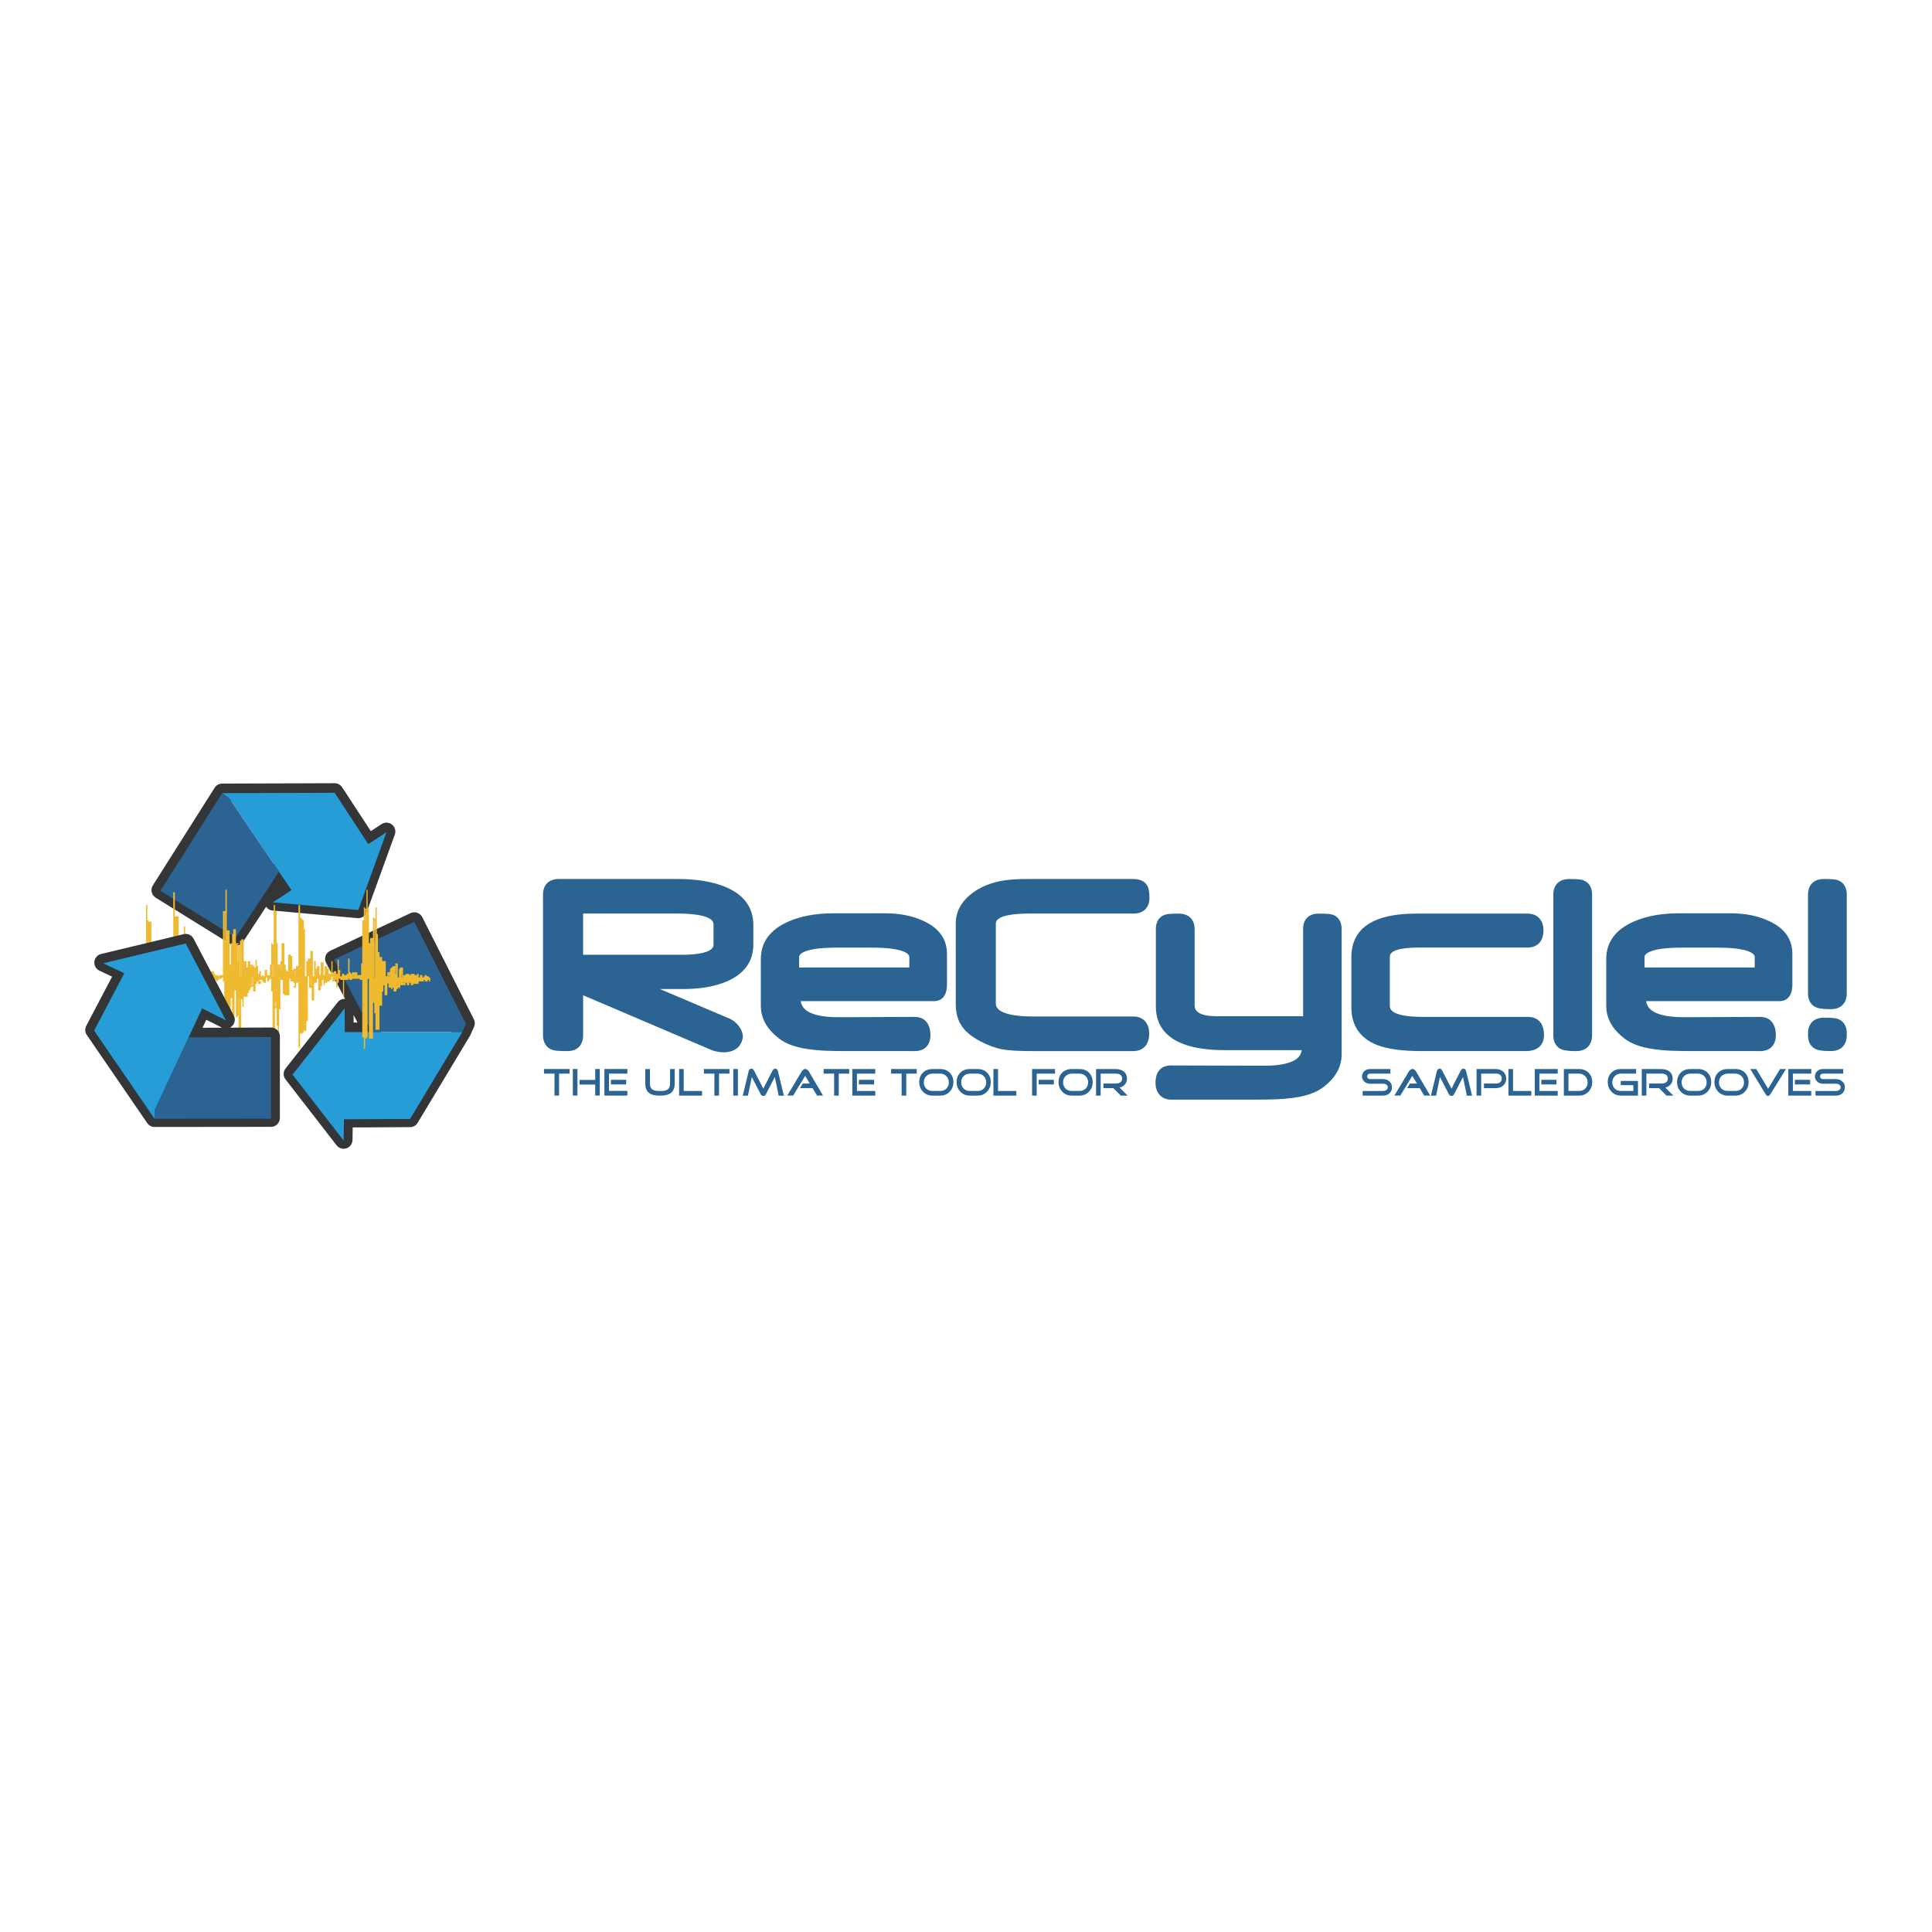<?xml version="1.0" encoding="utf-8"?>
<!-- Generator: Adobe Illustrator 13.0.0, SVG Export Plug-In . SVG Version: 6.00 Build 14948)  -->
<!DOCTYPE svg PUBLIC "-//W3C//DTD SVG 1.0//EN" "http://www.w3.org/TR/2001/REC-SVG-20010904/DTD/svg10.dtd">
<svg version="1.0" id="Layer_1" xmlns="http://www.w3.org/2000/svg" xmlns:xlink="http://www.w3.org/1999/xlink" x="0px" y="0px"
	 width="192.756px" height="192.756px" viewBox="0 0 192.756 192.756" enable-background="new 0 0 192.756 192.756"
	 xml:space="preserve">
<g>
	<polygon fill-rule="evenodd" clip-rule="evenodd" fill="#FFFFFF" points="0,0 192.756,0 192.756,192.756 0,192.756 0,0 	"/>
	<path fill-rule="evenodd" clip-rule="evenodd" fill="#333537" d="M32.913,79.916C33.361,80.599,36,84.63,36,84.63
		c0.198,0.302,0.545,0.415,0.879,0.361c-0.73,2.012-1.474,4.061-1.737,4.787c-0.8-0.071-3.25-0.292-5.449-0.489
		c0.104-0.117,0.224-0.223,0.255-0.377c0.011-0.058,0.017-0.116,0.017-0.173c0-0.176-0.052-0.35-0.153-0.498l-1.249-1.842
		c-0.167-0.245-0.445-0.391-0.74-0.389c-0.296,0.003-0.572,0.152-0.734,0.401c0,0-3.087,4.707-3.838,5.852
		c-1.062-0.658-4.93-3.057-6.024-3.736c0.776-1.226,4.989-7.884,5.427-8.578C23.504,79.946,32.072,79.918,32.913,79.916
		L32.913,79.916z M33.389,78.142l-11.227,0.036c-0.302,0.001-0.583,0.156-0.746,0.412l-6.165,9.744
		c-0.127,0.2-0.168,0.442-0.115,0.672c0.053,0.23,0.196,0.43,0.396,0.555l7.52,4.663c0.408,0.254,0.944,0.136,1.208-0.267
		c0,0,1.147-1.751,2.288-3.49c0.148,0.195,0.343,0.349,0.598,0.372l8.518,0.765c0.401,0.036,0.775-0.202,0.913-0.58l2.815-7.76
		c0.13-0.358,0.016-0.76-0.283-0.996c-0.299-0.239-0.715-0.257-1.035-0.049c0,0-0.555,0.362-1.076,0.702
		c-0.709-1.084-2.866-4.378-2.866-4.378C33.969,78.292,33.688,78.141,33.389,78.142L33.389,78.142z"/>
	<polygon fill-rule="evenodd" clip-rule="evenodd" fill="#279DD8" points="33.391,79.097 36.742,84.213 38.559,83.029 35.744,90.79 
		27.226,90.025 29.08,88.807 22.878,79.653 22.165,79.132 33.391,79.097 	"/>
	<polygon fill-rule="evenodd" clip-rule="evenodd" fill="#2B6492" points="16,88.877 22.165,79.132 22.878,79.653 27.832,86.963 
		23.52,93.54 16,88.877 	"/>
	<path fill-rule="evenodd" clip-rule="evenodd" fill="#333537" d="M40.937,93.073c0.636,1.259,4.242,8.395,4.568,9.04
		c-0.084,0.188-0.15,0.336-0.17,0.377c-0.051,0.086-4.466,7.427-4.927,8.193c-0.851,0.006-6.095,0.034-6.095,0.034
		c-0.369,0.002-0.681,0.23-0.812,0.554c-1.315-1.699-2.703-3.491-3.189-4.118c0.487-0.62,1.882-2.392,3.23-4.106
		c0.071,0.419,0.418,0.742,0.857,0.742h2.744c0.311,0,0.598-0.162,0.759-0.43c0.085-0.14,0.127-0.299,0.127-0.456
		c0-0.143-0.034-0.285-0.103-0.414c0,0-2.705-5.126-3.387-6.417C35.74,95.508,39.813,93.6,40.937,93.073L40.937,93.073z
		 M35.278,101.271c0.16,0.302,0.278,0.525,0.394,0.746c-0.194,0-0.22,0-0.391,0C35.281,101.667,35.28,101.591,35.278,101.271
		L35.278,101.271z M40.962,91.103l-8.018,3.759c-0.219,0.103-0.387,0.291-0.464,0.521c-0.031,0.092-0.046,0.187-0.046,0.282
		c0,0.143,0.035,0.285,0.103,0.414c0,0,0.945,1.788,1.889,3.577c-0.279-0.012-0.554,0.104-0.733,0.332l-5.202,6.614
		c-0.251,0.318-0.254,0.767-0.004,1.09l5.095,6.577c0.23,0.298,0.623,0.418,0.981,0.299c0.356-0.119,0.6-0.45,0.606-0.826
		c0,0,0.01-0.649,0.021-1.257c1.307-0.007,5.726-0.031,5.726-0.031c0.309-0.001,0.596-0.164,0.754-0.43l5.211-8.665
		c0.018-0.029,0.034-0.062,0.048-0.094l0.365-0.812c0.052-0.115,0.078-0.239,0.078-0.363c0-0.137-0.032-0.273-0.095-0.399
		L42.13,91.506C41.913,91.078,41.396,90.899,40.962,91.103L40.962,91.103z"/>
	<polygon fill-rule="evenodd" clip-rule="evenodd" fill="#2B6492" points="41.339,91.974 46.487,102.159 46.122,102.972 
		37.143,102.972 33.321,95.731 41.339,91.974 	"/>
	<polygon fill-rule="evenodd" clip-rule="evenodd" fill="#279DD8" points="40.911,111.637 34.317,111.672 34.282,113.794 
		29.186,107.216 34.389,100.604 34.398,102.972 46.122,102.972 40.911,111.637 	"/>
	<path fill-rule="evenodd" clip-rule="evenodd" fill="#EFBA2F" d="M17.444,97.525v0.395h-0.157v-0.395H17.444L17.444,97.525z
		 M16.377,97.525v0.129H16.26v-0.129H16.377L16.377,97.525z M16.663,97.004v0.396h-0.156v-0.396H16.663L16.663,97.004z
		 M17.938,97.284v0.115h-0.117v-0.115H17.938L17.938,97.284z M17.938,96.891v0.113h-0.117v-0.113H17.938L17.938,96.891z
		 M22.754,100.577v2.53h-0.13v-2.53H22.754L22.754,100.577z M19.904,97.768v0.278h-0.118v-0.278H19.904L19.904,97.768z
		 M18.72,96.127h0.13v1.398h0.156v0.129H18.85v-0.129h-0.13V96.127L18.72,96.127z M20.034,97.399v0.126h-0.13v-0.126H20.034
		L20.034,97.399z M27.531,99.967h0.064v0.025h-0.09v0.038h0.052v0.025h0.039v0.064h-0.039v-0.064h-0.052v0.038h0.026v0.05h0.064
		v0.038h-0.064v0.025h0.025v0.04h0.039v0.024h-0.064v0.063h0.025v-0.038h0.039v0.128h-0.039v0.024h-0.025v-0.024h-0.026v0.024
		h-0.039v-0.024h-0.026v-0.128h0.065v-0.025h-0.039v-0.024h-0.026v-0.104h0.065v-0.023h-0.039v-0.026h-0.026v-0.038h0.065v-0.025
		h-0.039v-0.038h-0.026v-0.051h0.026v0.051h0.039v-0.051h0.026V99.967L27.531,99.967z M23.848,101.25h0.026v0.025h0.038v0.062
		h-0.038v-0.062h-0.026V101.25L23.848,101.25z M23.938,99.687v1.525h-0.13v-1.525H23.938L23.938,99.687z M25.253,97.525v0.765
		h-0.156v-0.765H25.253L25.253,97.525z M25.097,96.396v0.126h-0.131v-0.126H25.097L25.097,96.396z M27.973,97.525v0.129h-0.13
		v-0.129H27.973L27.973,97.525z M27.192,96.242h0.117v1.068h-0.026v-0.026h-0.039v0.026h-0.026v0.036h0.091v0.026h-0.064v0.026
		h-0.026v-0.053h-0.026v-0.036h0.026v-0.026h-0.026V96.242L27.192,96.242z M27.842,96.396v0.126h-0.13v-0.126H27.842L27.842,96.396z
		 M30.992,97.855v0.039h-0.025v-0.039H30.992L30.992,97.855z M30.992,98.263v0.027h-0.025v-0.027H30.992L30.992,98.263z
		 M31.057,98.263v0.027h-0.026v-0.027H31.057L31.057,98.263z M31.096,97.959v0.023h-0.039v-0.023H31.096L31.096,97.959z
		 M31.031,97.982v0.027h-0.039v-0.027H31.031L31.031,97.982z M31.057,98.072v0.039h-0.026v-0.039H31.057L31.057,98.072z
		 M31.057,97.895v0.024h-0.026v-0.024H31.057L31.057,97.895z M30.966,98.136V98.11h0.026v0.025h0.039v0.026h0.026v0.037h-0.026
		v0.025h-0.039v-0.025h0.039v-0.037h-0.039v-0.026H30.966L30.966,98.136z M30.992,97.92v0.039h-0.025V97.92H30.992L30.992,97.92z
		 M30.992,98.047v0.025h-0.025v-0.025H30.992L30.992,98.047z M31.057,97.83v0.025h-0.026V97.83h-0.039v-0.023h0.039v0.023H31.057
		L31.057,97.83z M30.992,97.742v0.025h-0.025v-0.025H30.992L30.992,97.742z M31.057,97.742v0.025h-0.026v-0.025H31.057
		L31.057,97.742z M31.096,97.589v0.025h-0.039v-0.025H31.096L31.096,97.589z M30.992,97.589h0.039v0.025h-0.039v0.04h0.039v0.025
		h0.026v0.025h-0.026V97.68h-0.039v-0.025h-0.026v-0.04h0.026V97.589L30.992,97.589z M29.534,96.891v0.392h-0.13v-0.392H29.534
		L29.534,96.891z M32.84,96.674v0.038h-0.026v-0.038H32.84L32.84,96.674z M24.068,94.476v2.923h-0.131v-2.923H24.068L24.068,94.476z
		 M23.808,94.476v1.411H23.69v-1.411H23.808L23.808,94.476z M22.495,91.058v2.898h-0.118v-2.898H22.495L22.495,91.058z
		 M35.274,97.347v-0.036h-0.027v-0.026h0.027v0.026h0.064v0.062h0.026v0.026h-0.026v-0.026h-0.027v0.026h-0.038v-0.026h-0.027
		v-0.026H35.274L35.274,97.347z M38.774,97.284H38.8v0.026h0.04v-0.026h0.065v0.115h-0.039v-0.026H38.84v0.026H38.8v-0.026h-0.026
		V97.284L38.774,97.284z M39.685,97.92v0.37h-0.13v-0.37H39.685L39.685,97.92z M40.336,97.92v0.127h-0.131V97.92H40.336
		L40.336,97.92z M39.463,97.133v0.024h-0.038v-0.024H39.463L39.463,97.133z M39.463,96.979v-0.037h-0.037v-0.025h0.037v0.025h0.028
		v0.037H39.463L39.463,96.979z M39.463,96.79v0.039h-0.038V96.79H39.463L39.463,96.79z M39.53,96.853v0.039h-0.039v-0.039H39.53
		L39.53,96.853z M39.463,96.853v0.039h-0.038v-0.039H39.463L39.463,96.853z M39.53,96.79v0.039h-0.039V96.79H39.53L39.53,96.79z
		 M39.555,97.004v0.092H39.53v0.062h-0.039v-0.062h-0.028v-0.027h-0.037v-0.064h0.037v0.039h0.028v-0.039H39.555L39.555,97.004z
		 M39.555,96.917v0.026H39.53v-0.026H39.555L39.555,96.917z M39.555,96.738v0.039H39.53v-0.039H39.555L39.555,96.738z
		 M39.426,96.712h0.037v0.026h0.028v0.039h-0.028v-0.039h-0.037V96.712L39.426,96.712z M39.463,96.585v0.027h-0.038v-0.027H39.463
		L39.463,96.585z M39.555,96.649v0.025H39.53v-0.025H39.555L39.555,96.649z M39.491,96.649v0.025h-0.027v-0.025H39.491
		L39.491,96.649z M39.53,96.585v-0.038h-0.039v-0.025h0.039v0.025h0.025v0.038H39.53L39.53,96.585z M39.53,96.458v0.026h-0.039
		v-0.026H39.53L39.53,96.458z M39.463,96.458v0.026h-0.038v-0.026H39.463L39.463,96.458z M39.491,96.396v0.038h-0.027v-0.038H39.491
		L39.491,96.396z M39.53,96.396V96.37h-0.039v-0.039h0.039v0.039h0.025v0.025H39.53L39.53,96.396z M39.53,96.28v0.026h-0.039V96.28
		H39.53L39.53,96.28z M36.562,90.79v1.03h-0.131v-1.03H36.562L36.562,90.79z M37.46,91.821v0.063h-0.025v0.024h0.025v0.039h-0.025
		v0.027h0.025v0.151h-0.025v0.037h0.025v0.052h-0.025v0.038h0.025v0.268h-0.025v0.038h0.025v0.088h-0.025v0.026h0.025v0.039h-0.025
		v0.024h0.025v0.216h-0.025v0.026h0.025v0.062h-0.025v0.039h0.025v0.152h-0.025v0.026h0.025v0.063h-0.025v0.025h0.025v0.09h-0.025
		v0.038h0.025v0.115h-0.025v0.037h0.025v0.114h-0.025v0.038h0.025v0.065h-0.025v0.025h0.025v0.024h-0.025v0.04h0.025v0.089h-0.025
		v0.025h0.025v3.481h-0.117v-3.481h0.026v-0.025h-0.026v-0.128h0.026v-0.024h-0.026v-0.127h0.026v-0.025h-0.026v-0.126h0.026v-0.026
		h-0.026v-0.152h0.026v-0.025h-0.026v-0.039h0.026V93.32h-0.026v-0.063h0.026V93.23h-0.026v-0.102h0.026v-0.024h-0.026v-0.065h0.026
		v-0.025h-0.026v-0.063h0.026v-0.025h-0.026v-0.039h0.026v-0.025h-0.026V92.71h0.026v-0.039h-0.026v-0.026h0.026v-0.026h-0.026v-0.1
		h0.026v-0.025h-0.026v-0.026h0.026V92.43h-0.026v-0.178h0.026v-0.038h-0.026v-0.026h0.026v-0.026h-0.026v-0.037h0.026V92.1h-0.026
		v-0.279H37.46L37.46,91.821z M36.679,88.769h-0.117v1.896h-0.131v-0.128h-0.13v1.285h-0.156v4.306h-0.117v1.157h-0.377v-0.28
		h-0.534v0.153H35v-0.153h-0.129v-1.372H34.74v1.525h-0.156v0.127h-0.248v-0.127h-0.247v0.242h-0.13v-0.623h-0.156v-1.018h-0.118
		v1.398h-0.129v-0.266h-0.248v0.113h-0.129v-1.116h-0.117v1.27h-0.287v-0.329h0.039V96.79h-0.039v-0.013h0.039v-0.039h0.026v0.039
		h0.026v-0.039h0.039v-0.089h-0.247v-0.253h-0.26v0.889h-0.117v-1.27h-0.287v1.27h-0.117v-0.889h-0.26v0.253H31.5v-0.698h0.025
		v-0.039H31.5v-0.024h-0.156v1.512h-0.131v-2.53h-0.247v0.763h-0.247v0.256h-0.157v1.512h-0.13V92.71h-0.117v-0.889h-0.13v-0.153
		h-0.13v-0.115h-0.117v-1.257h-0.158v6.1h-0.247v0.253h-0.26v0.128h-0.116v-1.41h-0.156v-0.129h-0.247v1.653h-0.131v-0.114h-0.13
		v-0.535h-0.118v-2.136h-0.286v1.781h-0.117v0.354h0.117v0.535h-0.117v-0.535h-0.26v-2.136h-0.118v-3.202h-0.156v-0.609h-0.13v3.939
		h-0.117v-0.128h-0.131v2.136h-0.129v1.042h-0.273v-0.507h-0.248v0.623h-0.13v-0.115h-0.13v0.115h-0.118v-0.508h-0.156v0.266h-0.129
		v-0.762h-0.117v-0.636H25.5v0.762h-0.13v-0.126h-0.117v-0.153h-0.287v-0.354h-0.247v0.634H24.59v-0.634h-0.273v-2.174h-0.248v0.128
		h-0.131v0.506h-0.247v-0.113h0.117v-0.128h-0.273V92.71h-0.26v0.482h-0.117v0.914h-0.13v2.136h-0.117v-3.419h-0.287v-4.055h-0.129
		v2.136h-0.249v6.379h-0.403v0.115h-0.118v-0.115h-0.261v-0.127h-0.116v-0.266h-0.287v0.508h-0.117v-0.396h-0.129v0.396h-0.131
		v-0.75h-0.117v-0.407h-0.157v1.157h-0.129v-0.623h-0.117v0.227h-0.13v0.153h-0.13v-0.762h-0.117v0.381H19.63v-0.65h-0.248v1.272
		h-0.13v-0.75h-0.129v0.242h-0.118v-0.876H18.72v-0.903h-0.117v-0.114h-0.13V92.43h-0.131v3.458h-0.404v0.889h-0.117v-5.351h-0.377
		v-2.416h-0.157v7.766h-0.13v-0.128h-0.117v-0.127h-0.129v0.37h-0.13v-0.114h-0.118v0.114h-0.156v-1.003h-0.13v-0.521H16.26v1.791
		h-0.131v-0.38h-0.247v0.38h-0.156v-1.525h0.156v-1.397h-0.286v1.244h-0.117v0.763h-0.247v0.279h-0.13v-4.575h-0.288v-0.126h-0.116
		v-1.525h-0.131v4.052h-0.117v0.521h-0.13v2.53h-0.157v-0.115h-0.129v0.37h0.417v5.845h0.117v0.255h0.247v-6.229h0.131v4.971h0.286
		v-1.793h0.117v-2.936h0.13v0.152h0.117v-0.152h0.13v1.677h0.156v-0.266h0.131v0.266h0.116v-0.152h0.131v-1.245h0.403v0.243h0.118
		v0.24h0.26v-0.368h0.247v-0.115h0.157v0.763h-0.157v4.689h0.157v0.762h0.117v-0.762h0.13v-0.114h-0.13v-3.443h0.13v0.114h0.13
		v0.521h-0.13v0.393h0.13v2.138h0.117v-1.134h0.131v-4.448h0.143v1.005h0.391v1.284h0.247v-0.128h-0.13v-0.242h0.13v-1.282h0.274
		v1.13h0.129V98.81h0.13V98.53H19.5v-0.368h0.13v0.253h0.273v-0.253h0.26V97.92h0.247v-0.152h0.157v0.152h0.117v0.127h0.26v0.115
		h0.248V97.92h0.272v-0.152h0.131v0.152h0.129v-0.152h0.118v-0.113h0.286v-0.129h0.117v0.395h0.131v6.991h0.118v-1.526h0.129v-0.127
		h0.13v0.127h0.273v-3.812h0.13v1.766h0.247V98.81h0.13v2.657h0.156v-0.129h0.117v2.529h0.13v-1.244h0.131v-2.937h0.117v0.763h0.131
		v-1.005h0.402v-0.394h0.13V98.81h0.117V98.53h0.131v-0.115h0.156v0.509H25.5v-0.762h0.131V97.92h0.117v0.242h0.285V97.92h-0.039
		v-0.025h-0.026v0.025h-0.092v-0.025h0.027v-0.039h-0.027V97.83h0.027v-0.023h-0.027v-0.039h0.274v0.152h0.13v0.127h0.247v-0.521
		h0.13v0.395h0.157v-0.152h0.117v-0.113h0.129v1.27h0.131v4.184h0.117v0.76h0.13v-3.29h0.156v1.766h0.118v2.44h0.13v-4.08h0.13
		v-2.936h0.248v1.411h0.155v0.113h0.496v-1.638h0.13v0.266h0.272v0.127h0.131v0.269h-0.026v0.035h0.026v0.064h-0.026v-0.038h-0.039
		v0.038h-0.026v-0.038h-0.04v0.153h0.26v-0.483h0.247v6.47h0.158v-1.409h0.247v-0.116h0.13v-0.152h0.026v0.025h0.026v-0.063h-0.026
		v-0.026h-0.026v-0.038h0.026v0.038h0.064v0.064h0.026v0.025h0.13v-1.005h0.157v-4.46h0.117v1.131h0.26v1.284h0.248v-1.768h0.273
		v-0.393h0.13v1.155h0.248v-0.395h0.13v-0.647h0.156v0.522h0.117v-0.243h0.26V97.92h0.247v-0.152h0.157v-0.242h0.026V97.5h-0.026
		v-0.037h0.026v-0.024h-0.026v-0.039h0.064v0.039h0.013v-0.039h0.04v0.039h-0.04v0.024h0.04v0.457h0.26v-0.152h0.117v0.763h0.129
		v-0.483h0.118v-0.393h0.156v0.113h0.26v1.677h0.117v-1.677h0.404v-0.113h0.131v0.113h0.247v-0.113h0.78v0.113h0.248v5.731h0.156
		v1.132h0.13v-1.003h0.131v-0.129h0.117v-5.845h0.131v5.974h0.402v-3.572h0.131v1.042h0.117v1.639h0.403v-2.401h0.261v-1.411h0.116
		V98.29h0.13v1.002h0.273v-1.156h0.065v-0.063h-0.025v0.038h-0.04v-0.038h0.04v-0.025h0.025v0.025h0.065v0.038h-0.026v0.025h0.026
		v0.395h0.248v0.153h0.13V98.53h0.116v0.394h0.286v-0.24h0.13V98.53h0.208v0.037h0.04V98.29h0.533v-0.243h0.118v0.243h0.247v-0.243
		h0.156v0.243h0.247v-0.128h0.535V97.92h0.508v-0.152h0.117v0.152h0.285v-0.152h0.119v0.152h0.129v-0.395h-0.129v-0.126h-0.248
		v-0.115h-0.156v0.115h-0.117v0.126h-0.131v-0.241h-0.247v0.241h-0.13v-0.368h-0.157v0.127h-0.246v-0.127h-0.378v0.127h-0.156
		v-0.127h-0.365v0.127h-0.259v0.241H40.05v-0.241h0.156v-0.763h-0.274v0.127h-0.129v0.876h-0.118v-1.398h-0.259v0.153h0.037v0.026
		h-0.037v0.025h0.037v0.039h-0.037v0.025h-0.273v0.126h-0.13v0.127h-0.118v0.355h-0.261v0.396h-0.155v-1.512h-0.364v-0.409h-0.261
		v-0.481h-0.155v-1.806H37.59v-2.656h-0.13v1.132h-0.117v-0.115h-0.131v2.035h-0.285v0.519H36.81v-3.442h-0.131V88.769
		L36.679,88.769z"/>
	<path fill-rule="evenodd" clip-rule="evenodd" fill="#EFBA2F" d="M37.395,94.083v0.024H37.37v-0.024H37.395L37.395,94.083z
		 M37.395,93.803v0.038H37.37v-0.038H37.395L37.395,93.803z M37.435,93.688v0.026h-0.04v-0.026h-0.025v-0.036h0.025v0.036H37.435
		L37.435,93.688z M37.369,93.497h0.025v0.039h0.04v0.025h-0.04v-0.025h-0.025V93.497L37.369,93.497z M37.395,93.435v0.038H37.37
		v-0.038H37.395L37.395,93.435z M37.435,93.384v0.025h-0.04v-0.025H37.435L37.435,93.384z M37.435,93.104v0.024h-0.04v-0.024H37.435
		L37.435,93.104z M37.435,92.862v0.063h-0.04v-0.063H37.435L37.435,92.862z M37.369,92.734h0.025v0.064h0.04v0.025h-0.04v-0.025
		h-0.025V92.734L37.369,92.734z M37.395,92.557v0.026H37.37v-0.026H37.395L37.395,92.557z M37.435,92.405v0.024h-0.04v-0.024H37.435
		L37.435,92.405z M37.369,92.277h0.025v0.039h0.04v0.025h-0.04v0.026h-0.025v-0.026h0.025v-0.025h-0.025V92.277L37.369,92.277z
		 M37.395,91.908v0.039H37.37v-0.039H37.395L37.395,91.908z M37.369,91.974h0.025v0.063h0.04v0.025h-0.04v-0.025h-0.025V91.974
		L37.369,91.974z M37.395,91.858v0.025H37.37v-0.025H37.395L37.395,91.858z M37.46,91.884v-0.063h-0.117V92.1h0.026v0.025h-0.026
		v0.037h0.026v0.026h-0.026v0.026h0.026v0.038h-0.026v0.178h0.026v0.038h-0.026v0.026h0.026v0.025h-0.026v0.1h0.026v0.026h-0.026
		v0.026h0.026v0.039h-0.026v0.152h0.026v0.025h-0.026v0.039h0.026v0.025h-0.026v0.063h0.026v0.025h0.025v0.039h-0.025v-0.039h-0.026
		v0.065h0.026v0.024h-0.026v0.102h0.026v0.026h-0.026v0.063h0.026v-0.037h0.025v0.037h-0.025v0.025h-0.026v0.039h0.026v0.025h-0.026
		v0.152h0.026v0.026h0.025v0.037h-0.025v-0.037h-0.026v0.126h0.026v0.025h0.025v0.038h-0.025v-0.038h-0.026v0.127h0.026v0.024h0.025
		v0.04h-0.025v-0.04h-0.026v0.128h0.026v0.025h-0.026v3.481h0.117v-3.481h-0.025v-0.025h-0.04v-0.026h-0.025v-0.038h0.025v0.038
		h0.04v0.026h0.025V93.93h-0.025v-0.04h0.025v-0.024h-0.025v-0.025h0.025v-0.065h-0.025v-0.038h0.025v-0.114h-0.025v-0.037h0.025
		v-0.115h-0.025v-0.038h0.025v-0.09h-0.025V93.32h0.025v-0.063h-0.025V93.23h-0.04v-0.038h-0.025v-0.025h0.025v0.025h0.04v0.038
		h0.025v-0.152h-0.025v-0.039h0.025v-0.062h-0.025v0.037h-0.04v-0.037h0.04v-0.026h0.025v-0.216h-0.025V92.71h0.025v-0.039h-0.025
		v-0.026h-0.04v-0.026h0.04v0.026h0.025v-0.088h-0.025v-0.038h-0.04v-0.052h0.04v0.052h0.025v-0.268h-0.025v-0.038h-0.04v-0.026
		h0.04v0.026h0.025v-0.052h-0.025v-0.037h-0.04V92.1h0.04v0.025h0.025v-0.151h-0.025v-0.027h0.025v-0.039h-0.025v-0.024H37.46
		L37.46,91.884z"/>
	<polygon fill-rule="evenodd" clip-rule="evenodd" fill="#EFBA2F" points="37.369,91.858 37.369,91.884 37.394,91.884 
		37.394,91.858 37.369,91.858 	"/>
	<polygon fill-rule="evenodd" clip-rule="evenodd" fill="#EFBA2F" points="37.369,91.974 37.369,92.037 37.394,92.037 
		37.394,91.974 37.369,91.974 	"/>
	<polygon fill-rule="evenodd" clip-rule="evenodd" fill="#EFBA2F" points="37.395,92.037 37.395,92.062 37.435,92.062 
		37.435,92.037 37.395,92.037 	"/>
	<polygon fill-rule="evenodd" clip-rule="evenodd" fill="#EFBA2F" points="37.369,91.908 37.369,91.947 37.394,91.947 
		37.394,91.908 37.369,91.908 	"/>
	<polygon fill-rule="evenodd" clip-rule="evenodd" fill="#EFBA2F" points="37.369,92.277 37.369,92.316 37.394,92.316 
		37.394,92.277 37.369,92.277 	"/>
	<polygon fill-rule="evenodd" clip-rule="evenodd" fill="#EFBA2F" points="37.369,92.341 37.369,92.367 37.394,92.367 
		37.394,92.341 37.369,92.341 	"/>
	<polygon fill-rule="evenodd" clip-rule="evenodd" fill="#EFBA2F" points="37.395,92.316 37.395,92.341 37.435,92.341 
		37.435,92.316 37.395,92.316 	"/>
	<polygon fill-rule="evenodd" clip-rule="evenodd" fill="#EFBA2F" points="37.395,92.405 37.395,92.43 37.435,92.43 37.435,92.405 
		37.395,92.405 	"/>
	<polygon fill-rule="evenodd" clip-rule="evenodd" fill="#EFBA2F" points="37.369,92.557 37.369,92.583 37.394,92.583 
		37.394,92.557 37.369,92.557 	"/>
	<polygon fill-rule="evenodd" clip-rule="evenodd" fill="#EFBA2F" points="37.369,92.734 37.369,92.798 37.394,92.798 
		37.394,92.734 37.369,92.734 	"/>
	<polygon fill-rule="evenodd" clip-rule="evenodd" fill="#EFBA2F" points="37.395,92.798 37.395,92.823 37.435,92.823 
		37.435,92.798 37.395,92.798 	"/>
	<polygon fill-rule="evenodd" clip-rule="evenodd" fill="#EFBA2F" points="37.395,92.862 37.395,92.926 37.435,92.926 
		37.435,92.862 37.395,92.862 	"/>
	<polygon fill-rule="evenodd" clip-rule="evenodd" fill="#EFBA2F" points="37.395,93.104 37.395,93.128 37.435,93.128 
		37.435,93.104 37.395,93.104 	"/>
	<polygon fill-rule="evenodd" clip-rule="evenodd" fill="#EFBA2F" points="37.395,93.384 37.395,93.409 37.435,93.409 
		37.435,93.384 37.395,93.384 	"/>
	<polygon fill-rule="evenodd" clip-rule="evenodd" fill="#EFBA2F" points="37.369,93.435 37.369,93.472 37.394,93.472 
		37.394,93.435 37.369,93.435 	"/>
	<polygon fill-rule="evenodd" clip-rule="evenodd" fill="#EFBA2F" points="37.369,93.497 37.369,93.536 37.394,93.536 
		37.394,93.497 37.369,93.497 	"/>
	<polygon fill-rule="evenodd" clip-rule="evenodd" fill="#EFBA2F" points="37.395,93.536 37.395,93.561 37.435,93.561 
		37.435,93.536 37.395,93.536 	"/>
	<polygon fill-rule="evenodd" clip-rule="evenodd" fill="#EFBA2F" points="37.395,93.688 37.395,93.713 37.435,93.713 
		37.435,93.688 37.395,93.688 	"/>
	<polygon fill-rule="evenodd" clip-rule="evenodd" fill="#EFBA2F" points="37.369,93.651 37.369,93.688 37.394,93.688 
		37.394,93.651 37.369,93.651 	"/>
	<polygon fill-rule="evenodd" clip-rule="evenodd" fill="#EFBA2F" points="37.369,93.803 37.369,93.841 37.394,93.841 
		37.394,93.803 37.369,93.803 	"/>
	<polygon fill-rule="evenodd" clip-rule="evenodd" fill="#EFBA2F" points="37.369,94.083 37.369,94.106 37.394,94.106 
		37.394,94.083 37.369,94.083 	"/>
	<polygon fill-rule="evenodd" clip-rule="evenodd" fill="#EFBA2F" points="37.395,92.1 37.395,92.125 37.435,92.125 37.435,92.1 
		37.395,92.1 	"/>
	<polygon fill-rule="evenodd" clip-rule="evenodd" fill="#EFBA2F" points="37.395,92.188 37.395,92.213 37.435,92.213 
		37.435,92.188 37.395,92.188 	"/>
	<polygon fill-rule="evenodd" clip-rule="evenodd" fill="#EFBA2F" points="37.395,92.467 37.395,92.519 37.435,92.519 
		37.435,92.467 37.395,92.467 	"/>
	<polygon fill-rule="evenodd" clip-rule="evenodd" fill="#EFBA2F" points="37.395,92.619 37.395,92.645 37.435,92.645 
		37.435,92.619 37.395,92.619 	"/>
	<polygon fill-rule="evenodd" clip-rule="evenodd" fill="#EFBA2F" points="37.395,92.977 37.395,93.015 37.435,93.015 
		37.435,92.977 37.395,92.977 	"/>
	<polygon fill-rule="evenodd" clip-rule="evenodd" fill="#EFBA2F" points="37.369,93.039 37.369,93.078 37.394,93.078 
		37.394,93.039 37.369,93.039 	"/>
	<polygon fill-rule="evenodd" clip-rule="evenodd" fill="#EFBA2F" points="37.369,93.167 37.369,93.193 37.394,93.193 
		37.394,93.167 37.369,93.167 	"/>
	<polygon fill-rule="evenodd" clip-rule="evenodd" fill="#EFBA2F" points="37.395,93.192 37.395,93.23 37.435,93.23 37.435,93.192 
		37.395,93.192 	"/>
	<polygon fill-rule="evenodd" clip-rule="evenodd" fill="#EFBA2F" points="37.369,93.283 37.369,93.32 37.394,93.32 37.394,93.283 
		37.369,93.283 	"/>
	<polygon fill-rule="evenodd" clip-rule="evenodd" fill="#EFBA2F" points="37.369,93.587 37.369,93.625 37.394,93.625 
		37.394,93.587 37.369,93.587 	"/>
	<polygon fill-rule="evenodd" clip-rule="evenodd" fill="#EFBA2F" points="37.369,93.739 37.369,93.777 37.394,93.777 
		37.394,93.739 37.369,93.739 	"/>
	<polygon fill-rule="evenodd" clip-rule="evenodd" fill="#EFBA2F" points="37.369,93.891 37.369,93.93 37.394,93.93 37.394,93.891 
		37.369,93.891 	"/>
	<polygon fill-rule="evenodd" clip-rule="evenodd" fill="#EFBA2F" points="37.395,93.993 37.395,94.019 37.435,94.019 
		37.435,93.993 37.395,93.993 	"/>
	<polygon fill-rule="evenodd" clip-rule="evenodd" fill="#EFBA2F" points="37.369,93.956 37.369,93.993 37.394,93.993 
		37.394,93.956 37.369,93.956 	"/>
	<polygon fill-rule="evenodd" clip-rule="evenodd" fill="#EFBA2F" points="36.432,90.79 36.432,91.82 36.562,91.82 36.562,90.79 
		36.432,90.79 	"/>
	<polygon fill-rule="evenodd" clip-rule="evenodd" fill="#EFBA2F" points="39.491,96.28 39.491,96.306 39.53,96.306 39.53,96.28 
		39.491,96.28 	"/>
	<polygon fill-rule="evenodd" clip-rule="evenodd" fill="#EFBA2F" points="39.53,96.37 39.53,96.395 39.555,96.395 39.555,96.37 
		39.53,96.37 	"/>
	<polygon fill-rule="evenodd" clip-rule="evenodd" fill="#EFBA2F" points="39.491,96.331 39.491,96.371 39.53,96.371 39.53,96.331 
		39.491,96.331 	"/>
	<polygon fill-rule="evenodd" clip-rule="evenodd" fill="#EFBA2F" points="39.463,96.396 39.463,96.434 39.491,96.434 
		39.491,96.396 39.463,96.396 	"/>
	<polygon fill-rule="evenodd" clip-rule="evenodd" fill="#EFBA2F" points="39.426,96.458 39.426,96.484 39.464,96.484 
		39.464,96.458 39.426,96.458 	"/>
	<polygon fill-rule="evenodd" clip-rule="evenodd" fill="#EFBA2F" points="39.491,96.458 39.491,96.484 39.53,96.484 39.53,96.458 
		39.491,96.458 	"/>
	<polygon fill-rule="evenodd" clip-rule="evenodd" fill="#EFBA2F" points="39.53,96.547 39.53,96.585 39.555,96.585 39.555,96.547 
		39.53,96.547 	"/>
	<polygon fill-rule="evenodd" clip-rule="evenodd" fill="#EFBA2F" points="39.491,96.521 39.491,96.547 39.53,96.547 39.53,96.521 
		39.491,96.521 	"/>
	<polygon fill-rule="evenodd" clip-rule="evenodd" fill="#EFBA2F" points="39.463,96.649 39.463,96.674 39.491,96.674 
		39.491,96.649 39.463,96.649 	"/>
	<polygon fill-rule="evenodd" clip-rule="evenodd" fill="#EFBA2F" points="39.53,96.649 39.53,96.674 39.555,96.674 39.555,96.649 
		39.53,96.649 	"/>
	<polygon fill-rule="evenodd" clip-rule="evenodd" fill="#EFBA2F" points="39.426,96.585 39.426,96.612 39.464,96.612 
		39.464,96.585 39.426,96.585 	"/>
	<polygon fill-rule="evenodd" clip-rule="evenodd" fill="#EFBA2F" points="39.426,96.712 39.426,96.738 39.464,96.738 
		39.464,96.712 39.426,96.712 	"/>
	<polygon fill-rule="evenodd" clip-rule="evenodd" fill="#EFBA2F" points="39.463,96.738 39.463,96.777 39.491,96.777 
		39.491,96.738 39.463,96.738 	"/>
	<polygon fill-rule="evenodd" clip-rule="evenodd" fill="#EFBA2F" points="39.53,96.738 39.53,96.777 39.555,96.777 39.555,96.738 
		39.53,96.738 	"/>
	<polygon fill-rule="evenodd" clip-rule="evenodd" fill="#EFBA2F" points="39.53,96.917 39.53,96.942 39.555,96.942 39.555,96.917 
		39.53,96.917 	"/>
	<polygon fill-rule="evenodd" clip-rule="evenodd" fill="#EFBA2F" points="39.555,97.096 39.555,97.004 39.491,97.004 
		39.491,97.043 39.53,97.043 39.53,97.096 39.555,97.096 	"/>
	<polygon fill-rule="evenodd" clip-rule="evenodd" fill="#EFBA2F" points="39.426,97.004 39.426,97.068 39.463,97.068 
		39.463,97.096 39.491,97.096 39.491,97.043 39.463,97.043 39.463,97.004 39.426,97.004 	"/>
	<polygon fill-rule="evenodd" clip-rule="evenodd" fill="#EFBA2F" points="39.491,97.043 39.491,97.096 39.53,97.096 39.53,97.043 
		39.491,97.043 	"/>
	<polygon fill-rule="evenodd" clip-rule="evenodd" fill="#EFBA2F" points="39.491,97.096 39.491,97.157 39.53,97.157 39.53,97.096 
		39.491,97.096 	"/>
	<polygon fill-rule="evenodd" clip-rule="evenodd" fill="#EFBA2F" points="39.491,96.79 39.491,96.829 39.53,96.829 39.53,96.79 
		39.491,96.79 	"/>
	<polygon fill-rule="evenodd" clip-rule="evenodd" fill="#EFBA2F" points="39.426,96.853 39.426,96.891 39.464,96.891 
		39.464,96.853 39.426,96.853 	"/>
	<polygon fill-rule="evenodd" clip-rule="evenodd" fill="#EFBA2F" points="39.491,96.853 39.491,96.891 39.53,96.891 39.53,96.853 
		39.491,96.853 	"/>
	<polygon fill-rule="evenodd" clip-rule="evenodd" fill="#EFBA2F" points="39.426,96.79 39.426,96.829 39.464,96.829 39.464,96.79 
		39.426,96.79 	"/>
	<polygon fill-rule="evenodd" clip-rule="evenodd" fill="#EFBA2F" points="39.463,96.942 39.463,96.979 39.491,96.979 
		39.491,96.942 39.463,96.942 	"/>
	<polygon fill-rule="evenodd" clip-rule="evenodd" fill="#EFBA2F" points="39.426,96.917 39.426,96.942 39.464,96.942 
		39.464,96.917 39.426,96.917 	"/>
	<polygon fill-rule="evenodd" clip-rule="evenodd" fill="#EFBA2F" points="39.426,97.133 39.426,97.157 39.464,97.157 
		39.464,97.133 39.426,97.133 	"/>
	<polygon fill-rule="evenodd" clip-rule="evenodd" fill="#EFBA2F" points="40.207,97.92 40.207,98.047 40.336,98.047 40.336,97.92 
		40.207,97.92 	"/>
	<polygon fill-rule="evenodd" clip-rule="evenodd" fill="#EFBA2F" points="39.555,97.92 39.555,98.29 39.686,98.29 39.686,97.92 
		39.555,97.92 	"/>
	<polygon fill-rule="evenodd" clip-rule="evenodd" fill="#EFBA2F" points="38.8,97.284 38.774,97.284 38.774,97.373 38.8,97.373 
		38.8,97.399 38.84,97.399 38.84,97.373 38.866,97.373 38.866,97.399 38.905,97.399 38.905,97.284 38.84,97.284 38.84,97.311 
		38.866,97.311 38.866,97.347 38.84,97.347 38.84,97.311 38.8,97.311 38.8,97.284 	"/>
	<polygon fill-rule="evenodd" clip-rule="evenodd" fill="#EFBA2F" points="38.84,97.311 38.84,97.347 38.866,97.347 38.866,97.311 
		38.84,97.311 	"/>
	<polygon fill-rule="evenodd" clip-rule="evenodd" fill="#EFBA2F" points="35.274,97.311 35.274,97.347 35.312,97.347 
		35.312,97.373 35.338,97.373 35.338,97.311 35.274,97.311 	"/>
	<polygon fill-rule="evenodd" clip-rule="evenodd" fill="#EFBA2F" points="35.274,97.347 35.274,97.373 35.312,97.373 
		35.312,97.347 35.274,97.347 	"/>
	<polygon fill-rule="evenodd" clip-rule="evenodd" fill="#EFBA2F" points="35.274,97.373 35.274,97.399 35.312,97.399 
		35.312,97.373 35.274,97.373 	"/>
	<polygon fill-rule="evenodd" clip-rule="evenodd" fill="#EFBA2F" points="35.247,97.347 35.247,97.373 35.274,97.373 
		35.274,97.347 35.247,97.347 	"/>
	<polygon fill-rule="evenodd" clip-rule="evenodd" fill="#EFBA2F" points="35.338,97.373 35.338,97.399 35.364,97.399 
		35.364,97.373 35.338,97.373 	"/>
	<polygon fill-rule="evenodd" clip-rule="evenodd" fill="#EFBA2F" points="35.247,97.284 35.247,97.311 35.274,97.311 
		35.274,97.284 35.247,97.284 	"/>
	<polygon fill-rule="evenodd" clip-rule="evenodd" fill="#EFBA2F" points="22.377,91.058 22.377,93.956 22.495,93.956 
		22.495,91.058 22.377,91.058 	"/>
	<polygon fill-rule="evenodd" clip-rule="evenodd" fill="#EFBA2F" points="23.691,94.476 23.691,95.887 23.808,95.887 
		23.808,94.476 23.691,94.476 	"/>
	<polygon fill-rule="evenodd" clip-rule="evenodd" fill="#EFBA2F" points="23.938,94.476 23.938,97.399 24.068,97.399 
		24.068,94.476 23.938,94.476 	"/>
	<polygon fill-rule="evenodd" clip-rule="evenodd" fill="#EFBA2F" points="32.813,96.674 32.813,96.712 32.84,96.712 32.84,96.674 
		32.813,96.674 	"/>
	<polygon fill-rule="evenodd" clip-rule="evenodd" fill="#EFBA2F" points="29.404,96.891 29.404,97.283 29.535,97.283 
		29.535,96.891 29.404,96.891 	"/>
	<polygon fill-rule="evenodd" clip-rule="evenodd" fill="#EFBA2F" points="30.992,97.589 30.992,97.614 31.031,97.614 
		31.031,97.589 30.992,97.589 	"/>
	<polygon fill-rule="evenodd" clip-rule="evenodd" fill="#EFBA2F" points="31.031,97.68 31.031,97.705 31.057,97.705 31.057,97.68 
		31.031,97.68 	"/>
	<polygon fill-rule="evenodd" clip-rule="evenodd" fill="#EFBA2F" points="30.992,97.654 30.992,97.68 31.031,97.68 31.031,97.654 
		30.992,97.654 	"/>
	<polygon fill-rule="evenodd" clip-rule="evenodd" fill="#EFBA2F" points="30.966,97.614 30.966,97.654 30.991,97.654 
		30.991,97.614 30.966,97.614 	"/>
	<polygon fill-rule="evenodd" clip-rule="evenodd" fill="#EFBA2F" points="31.057,97.589 31.057,97.614 31.096,97.614 
		31.096,97.589 31.057,97.589 	"/>
	<polygon fill-rule="evenodd" clip-rule="evenodd" fill="#EFBA2F" points="31.031,97.742 31.031,97.768 31.057,97.768 
		31.057,97.742 31.031,97.742 	"/>
	<polygon fill-rule="evenodd" clip-rule="evenodd" fill="#EFBA2F" points="30.966,97.742 30.966,97.768 30.991,97.768 
		30.991,97.742 30.966,97.742 	"/>
	<polygon fill-rule="evenodd" clip-rule="evenodd" fill="#EFBA2F" points="31.031,97.83 31.031,97.855 31.057,97.855 31.057,97.83 
		31.031,97.83 	"/>
	<polygon fill-rule="evenodd" clip-rule="evenodd" fill="#EFBA2F" points="30.992,97.807 30.992,97.831 31.031,97.831 
		31.031,97.807 30.992,97.807 	"/>
	<polygon fill-rule="evenodd" clip-rule="evenodd" fill="#EFBA2F" points="30.966,98.047 30.966,98.072 30.991,98.072 
		30.991,98.047 30.966,98.047 	"/>
	<polygon fill-rule="evenodd" clip-rule="evenodd" fill="#EFBA2F" points="30.966,97.92 30.966,97.959 30.991,97.959 30.991,97.92 
		30.966,97.92 	"/>
	<polygon fill-rule="evenodd" clip-rule="evenodd" fill="#EFBA2F" points="30.966,98.11 30.966,98.136 30.991,98.136 30.991,98.11 
		30.966,98.11 	"/>
	<polygon fill-rule="evenodd" clip-rule="evenodd" fill="#EFBA2F" points="31.031,98.162 31.031,98.199 31.057,98.199 
		31.057,98.162 31.031,98.162 	"/>
	<polygon fill-rule="evenodd" clip-rule="evenodd" fill="#EFBA2F" points="30.992,98.136 30.992,98.162 31.031,98.162 
		31.031,98.136 30.992,98.136 	"/>
	<polygon fill-rule="evenodd" clip-rule="evenodd" fill="#EFBA2F" points="30.992,98.199 30.992,98.225 31.031,98.225 
		31.031,98.199 30.992,98.199 	"/>
	<polygon fill-rule="evenodd" clip-rule="evenodd" fill="#EFBA2F" points="31.031,97.895 31.031,97.919 31.057,97.919 
		31.057,97.895 31.031,97.895 	"/>
	<polygon fill-rule="evenodd" clip-rule="evenodd" fill="#EFBA2F" points="31.031,98.072 31.031,98.111 31.057,98.111 
		31.057,98.072 31.031,98.072 	"/>
	<polygon fill-rule="evenodd" clip-rule="evenodd" fill="#EFBA2F" points="30.992,97.982 30.992,98.01 31.031,98.01 31.031,97.982 
		30.992,97.982 	"/>
	<polygon fill-rule="evenodd" clip-rule="evenodd" fill="#EFBA2F" points="31.057,97.959 31.057,97.982 31.096,97.982 
		31.096,97.959 31.057,97.959 	"/>
	<polygon fill-rule="evenodd" clip-rule="evenodd" fill="#EFBA2F" points="31.031,98.263 31.031,98.29 31.057,98.29 31.057,98.263 
		31.031,98.263 	"/>
	<polygon fill-rule="evenodd" clip-rule="evenodd" fill="#EFBA2F" points="30.966,98.263 30.966,98.29 30.991,98.29 30.991,98.263 
		30.966,98.263 	"/>
	<polygon fill-rule="evenodd" clip-rule="evenodd" fill="#EFBA2F" points="30.966,97.855 30.966,97.895 30.991,97.895 
		30.991,97.855 30.966,97.855 	"/>
	<polygon fill-rule="evenodd" clip-rule="evenodd" fill="#EFBA2F" points="27.712,96.396 27.712,96.521 27.842,96.521 
		27.842,96.396 27.712,96.396 	"/>
	<polygon fill-rule="evenodd" clip-rule="evenodd" fill="#EFBA2F" points="27.309,96.242 27.192,96.242 27.192,97.284 
		27.218,97.284 27.218,97.311 27.244,97.311 27.244,97.284 27.283,97.284 27.283,97.311 27.309,97.311 27.309,96.242 	"/>
	<polygon fill-rule="evenodd" clip-rule="evenodd" fill="#EFBA2F" points="27.192,97.311 27.192,97.347 27.218,97.347 
		27.218,97.311 27.192,97.311 	"/>
	<polygon fill-rule="evenodd" clip-rule="evenodd" fill="#EFBA2F" points="27.309,97.373 27.309,97.347 27.218,97.347 
		27.218,97.399 27.244,97.399 27.244,97.373 27.309,97.373 	"/>
	<polygon fill-rule="evenodd" clip-rule="evenodd" fill="#EFBA2F" points="27.842,97.525 27.842,97.654 27.973,97.654 
		27.973,97.525 27.842,97.525 	"/>
	<polygon fill-rule="evenodd" clip-rule="evenodd" fill="#EFBA2F" points="24.966,96.396 24.966,96.521 25.097,96.521 
		25.097,96.396 24.966,96.396 	"/>
	<polygon fill-rule="evenodd" clip-rule="evenodd" fill="#EFBA2F" points="25.097,97.525 25.097,98.29 25.253,98.29 25.253,97.525 
		25.097,97.525 	"/>
	<polygon fill-rule="evenodd" clip-rule="evenodd" fill="#EFBA2F" points="23.808,99.687 23.808,101.212 23.938,101.212 
		23.938,99.687 23.808,99.687 	"/>
	<polygon fill-rule="evenodd" clip-rule="evenodd" fill="#EFBA2F" points="23.848,101.25 23.848,101.275 23.874,101.275 
		23.874,101.25 23.848,101.25 	"/>
	<polygon fill-rule="evenodd" clip-rule="evenodd" fill="#EFBA2F" points="23.874,101.275 23.874,101.338 23.912,101.338 
		23.912,101.275 23.874,101.275 	"/>
	<polygon fill-rule="evenodd" clip-rule="evenodd" fill="#EFBA2F" points="27.595,99.967 27.531,99.967 27.531,99.941 
		27.504,99.941 27.504,99.992 27.595,99.992 27.595,99.967 	"/>
	<polygon fill-rule="evenodd" clip-rule="evenodd" fill="#EFBA2F" points="27.465,99.992 27.465,100.03 27.504,100.03 
		27.504,99.992 27.465,99.992 	"/>
	<polygon fill-rule="evenodd" clip-rule="evenodd" fill="#EFBA2F" points="27.439,99.941 27.439,99.992 27.465,99.992 
		27.465,99.941 27.439,99.941 	"/>
	<polygon fill-rule="evenodd" clip-rule="evenodd" fill="#EFBA2F" points="27.504,100.094 27.504,100.056 27.439,100.056 
		27.439,100.094 27.465,100.094 27.465,100.12 27.504,100.12 27.504,100.144 27.531,100.144 27.531,100.094 27.504,100.094 	"/>
	<polygon fill-rule="evenodd" clip-rule="evenodd" fill="#EFBA2F" points="27.465,100.182 27.465,100.247 27.504,100.247 
		27.504,100.182 27.465,100.182 	"/>
	<polygon fill-rule="evenodd" clip-rule="evenodd" fill="#EFBA2F" points="27.465,100.247 27.465,100.182 27.504,100.182 
		27.504,100.144 27.439,100.144 27.439,100.247 27.465,100.247 	"/>
	<polygon fill-rule="evenodd" clip-rule="evenodd" fill="#EFBA2F" points="27.504,100.182 27.504,100.247 27.531,100.247 
		27.531,100.271 27.595,100.271 27.595,100.247 27.556,100.247 27.556,100.207 27.531,100.207 27.531,100.182 27.504,100.182 	"/>
	<polygon fill-rule="evenodd" clip-rule="evenodd" fill="#EFBA2F" points="27.465,100.247 27.465,100.271 27.504,100.271 
		27.504,100.247 27.465,100.247 	"/>
	<polygon fill-rule="evenodd" clip-rule="evenodd" fill="#EFBA2F" points="27.504,100.144 27.504,100.182 27.531,100.182 
		27.531,100.144 27.504,100.144 	"/>
	<polygon fill-rule="evenodd" clip-rule="evenodd" fill="#EFBA2F" points="27.531,100.144 27.531,100.182 27.595,100.182 
		27.595,100.144 27.531,100.144 	"/>
	<polygon fill-rule="evenodd" clip-rule="evenodd" fill="#EFBA2F" points="27.556,100.056 27.556,100.12 27.595,100.12 
		27.595,100.056 27.556,100.056 	"/>
	<polygon fill-rule="evenodd" clip-rule="evenodd" fill="#EFBA2F" points="27.504,100.03 27.504,100.056 27.556,100.056 
		27.556,100.03 27.504,100.03 	"/>
	<polygon fill-rule="evenodd" clip-rule="evenodd" fill="#EFBA2F" points="27.504,100.247 27.504,100.271 27.531,100.271 
		27.531,100.247 27.504,100.247 	"/>
	<path fill-rule="evenodd" clip-rule="evenodd" fill="#EFBA2F" d="M27.504,100.335v0.062h-0.039v-0.062H27.504L27.504,100.335z
		 M27.556,100.359v0.039h-0.025v-0.039H27.556L27.556,100.359z M27.531,100.335v-0.063h-0.026v0.025h-0.065v0.128h0.026v0.024h0.039
		v-0.024h0.026v0.024h0.025v-0.024h0.039v-0.128h-0.039v0.038H27.531L27.531,100.335z"/>
	<polygon fill-rule="evenodd" clip-rule="evenodd" fill="#EFBA2F" points="27.531,100.359 27.531,100.398 27.556,100.398 
		27.556,100.359 27.531,100.359 	"/>
	<polygon fill-rule="evenodd" clip-rule="evenodd" fill="#EFBA2F" points="27.465,100.335 27.465,100.397 27.504,100.397 
		27.504,100.335 27.465,100.335 	"/>
	<polygon fill-rule="evenodd" clip-rule="evenodd" fill="#EFBA2F" points="19.904,97.399 19.904,97.525 20.034,97.525 
		20.034,97.399 19.904,97.399 	"/>
	<polygon fill-rule="evenodd" clip-rule="evenodd" fill="#EFBA2F" points="18.72,96.127 18.72,97.525 18.85,97.525 18.85,96.127 
		18.72,96.127 	"/>
	<polygon fill-rule="evenodd" clip-rule="evenodd" fill="#EFBA2F" points="18.85,97.525 18.85,97.654 19.006,97.654 19.006,97.525 
		18.85,97.525 	"/>
	<polygon fill-rule="evenodd" clip-rule="evenodd" fill="#EFBA2F" points="19.787,97.768 19.787,98.046 19.905,98.046 
		19.905,97.768 19.787,97.768 	"/>
	<polygon fill-rule="evenodd" clip-rule="evenodd" fill="#EFBA2F" points="22.624,100.577 22.624,103.107 22.754,103.107 
		22.754,100.577 22.624,100.577 	"/>
	<polygon fill-rule="evenodd" clip-rule="evenodd" fill="#EFBA2F" points="17.821,96.891 17.821,97.004 17.938,97.004 
		17.938,96.891 17.821,96.891 	"/>
	<polygon fill-rule="evenodd" clip-rule="evenodd" fill="#EFBA2F" points="17.821,97.284 17.821,97.399 17.938,97.399 
		17.938,97.284 17.821,97.284 	"/>
	<polygon fill-rule="evenodd" clip-rule="evenodd" fill="#EFBA2F" points="16.507,97.004 16.507,97.399 16.663,97.399 
		16.663,97.004 16.507,97.004 	"/>
	<polygon fill-rule="evenodd" clip-rule="evenodd" fill="#EFBA2F" points="16.26,97.525 16.26,97.654 16.377,97.654 16.377,97.525 
		16.26,97.525 	"/>
	<polygon fill-rule="evenodd" clip-rule="evenodd" fill="#EFBA2F" points="17.288,97.525 17.288,97.92 17.444,97.92 17.444,97.525 
		17.288,97.525 	"/>
	<polygon fill-rule="evenodd" clip-rule="evenodd" fill="#EFBA2F" points="40.05,97.284 40.05,97.525 40.207,97.525 40.207,97.284 
		40.05,97.284 	"/>
	<polygon fill-rule="evenodd" clip-rule="evenodd" fill="#EFBA2F" points="38.684,98.047 38.684,98.072 38.708,98.072 
		38.708,98.047 38.684,98.047 	"/>
	<polygon fill-rule="evenodd" clip-rule="evenodd" fill="#EFBA2F" points="38.644,98.072 38.644,98.111 38.683,98.111 
		38.683,98.072 38.644,98.072 	"/>
	<polygon fill-rule="evenodd" clip-rule="evenodd" fill="#EFBA2F" points="38.709,98.136 38.709,98.162 38.749,98.162 
		38.749,98.136 38.709,98.136 	"/>
	<polygon fill-rule="evenodd" clip-rule="evenodd" fill="#EFBA2F" points="38.748,98.136 38.748,98.11 38.774,98.11 38.774,98.072 
		38.709,98.072 38.709,98.136 38.748,98.136 	"/>
	<polygon fill-rule="evenodd" clip-rule="evenodd" fill="#EFBA2F" points="32.866,96.777 32.866,96.79 32.905,96.79 32.905,96.777 
		32.866,96.777 	"/>
	<polygon fill-rule="evenodd" clip-rule="evenodd" fill="#EFBA2F" points="33.139,97.399 33.139,97.438 33.179,97.438 
		33.179,97.399 33.139,97.399 	"/>
	<polygon fill-rule="evenodd" clip-rule="evenodd" fill="#EFBA2F" points="27.973,96.242 27.973,96.776 28.09,96.776 28.09,96.242 
		27.973,96.242 	"/>
	<polygon fill-rule="evenodd" clip-rule="evenodd" fill="#EFBA2F" points="25.942,97.855 25.942,97.895 25.968,97.895 
		25.968,97.855 25.942,97.855 	"/>
	<polygon fill-rule="evenodd" clip-rule="evenodd" fill="#EFBA2F" points="30.315,102.736 30.315,102.774 30.341,102.774 
		30.341,102.736 30.315,102.736 	"/>
	<polygon fill-rule="evenodd" clip-rule="evenodd" fill="#EFBA2F" points="39.842,98.567 39.842,98.594 39.868,98.594 
		39.868,98.567 39.842,98.567 	"/>
	<polygon fill-rule="evenodd" clip-rule="evenodd" fill="#EFBA2F" points="39.803,98.594 39.803,98.619 39.842,98.619 
		39.842,98.594 39.803,98.594 	"/>
	<polygon fill-rule="evenodd" clip-rule="evenodd" fill="#EFBA2F" points="39.868,98.619 39.868,98.658 39.894,98.658 
		39.894,98.619 39.868,98.619 	"/>
	<polygon fill-rule="evenodd" clip-rule="evenodd" fill="#EFBA2F" points="39.893,98.658 39.893,98.684 39.932,98.684 
		39.932,98.658 39.893,98.658 	"/>
	<polygon fill-rule="evenodd" clip-rule="evenodd" fill="#EFBA2F" points="39.803,98.658 39.803,98.684 39.842,98.684 
		39.842,98.658 39.803,98.658 	"/>
	<polygon fill-rule="evenodd" clip-rule="evenodd" fill="#EFBA2F" points="31.564,95.912 31.564,95.976 31.577,95.976 
		31.577,95.912 31.564,95.912 	"/>
	<polygon fill-rule="evenodd" clip-rule="evenodd" fill="#EFBA2F" points="32.84,96.828 32.84,96.853 32.866,96.853 32.866,96.828 
		32.84,96.828 	"/>
	<polygon fill-rule="evenodd" clip-rule="evenodd" fill="#EFBA2F" points="32.813,96.853 32.813,96.891 32.84,96.891 32.84,96.853 
		32.813,96.853 	"/>
	<polygon fill-rule="evenodd" clip-rule="evenodd" fill="#EFBA2F" points="31.435,99.051 31.435,99.077 31.461,99.077 
		31.461,99.051 31.435,99.051 	"/>
	<polygon fill-rule="evenodd" clip-rule="evenodd" fill="#EFBA2F" points="31.461,99.077 31.461,99.115 31.5,99.115 31.5,99.077 
		31.461,99.077 	"/>
	<polygon fill-rule="evenodd" clip-rule="evenodd" fill="#EFBA2F" points="31.37,99.051 31.37,99.077 31.409,99.077 31.409,99.051 
		31.37,99.051 	"/>
	<polygon fill-rule="evenodd" clip-rule="evenodd" fill="#EFBA2F" points="33.126,97.5 33.126,97.525 33.139,97.525 33.139,97.5 
		33.126,97.5 	"/>
	<polygon fill-rule="evenodd" clip-rule="evenodd" fill="#EFBA2F" points="29.273,98.315 29.273,98.352 29.339,98.352 
		29.339,98.315 29.273,98.315 	"/>
	<polygon fill-rule="evenodd" clip-rule="evenodd" fill="#EFBA2F" points="31.435,99.14 31.435,99.18 31.461,99.18 31.461,99.14 
		31.435,99.14 	"/>
	<polygon fill-rule="evenodd" clip-rule="evenodd" fill="#EFBA2F" points="31.37,99.115 31.37,99.14 31.409,99.14 31.409,99.115 
		31.37,99.115 	"/>
	<polygon fill-rule="evenodd" clip-rule="evenodd" fill="#EFBA2F" points="25.942,97.807 25.942,97.831 25.968,97.831 
		25.968,97.807 25.942,97.807 	"/>
	<polygon fill-rule="evenodd" clip-rule="evenodd" fill="#EFBA2F" points="25.994,97.83 25.994,97.855 26.033,97.855 26.033,97.83 
		25.994,97.83 	"/>
	<path fill-rule="evenodd" clip-rule="evenodd" fill="#333537" d="M26.15,104.29c0,1.24,0,5.13,0,6.363
		c-1.371,0.001-8.214,0.009-9.737,0.011c0.313-0.668,2.589-5.522,2.977-6.349C20.251,104.312,24.845,104.294,26.15,104.29
		L26.15,104.29z M20.582,101.742c0.704,0.354,1.562,0.785,1.562,0.785c0.008,0.003,0.017,0.002,0.025,0.006
		c-0.946,0.004-1.411,0.005-1.96,0.007C20.31,102.324,20.526,101.861,20.582,101.742L20.582,101.742z M18.065,95.087
		c0.356,0.682,1.381,2.641,2.429,4.645c-0.199-0.08-0.417-0.1-0.621-0.029c-0.226,0.079-0.411,0.245-0.512,0.462
		c0,0-3.631,7.771-4.326,9.258c-1.391-2.029-4.174-6.085-4.612-6.727c0.418-0.797,2.76-5.253,2.76-5.253
		c0.067-0.128,0.102-0.27,0.102-0.411c0-0.095-0.015-0.19-0.046-0.282c-0.059-0.177-0.185-0.317-0.335-0.424
		C15.037,95.813,17.292,95.272,18.065,95.087L18.065,95.087z M18.323,93.202l-8.234,1.977c-0.366,0.088-0.636,0.397-0.675,0.771
		C9.41,95.979,9.41,96.011,9.41,96.041c0,0.34,0.195,0.653,0.508,0.801c0,0,0.66,0.312,1.267,0.598
		c-0.632,1.202-2.579,4.905-2.579,4.905c-0.067,0.129-0.102,0.271-0.102,0.412c0,0.176,0.053,0.352,0.155,0.501l6.032,8.795
		c0.166,0.241,0.438,0.385,0.731,0.385l11.616-0.012c0.489-0.001,0.885-0.398,0.885-0.887V103.4c0-0.235-0.094-0.461-0.26-0.628
		c-0.167-0.166-0.393-0.258-0.629-0.257c0,0-2.059,0.007-4.117,0.015c0.093-0.044,0.183-0.097,0.257-0.174
		c0.167-0.17,0.254-0.394,0.254-0.622c0-0.139-0.033-0.28-0.101-0.41l-4.012-7.671C19.128,93.293,18.718,93.107,18.323,93.202
		L18.323,93.202z"/>
	<polygon fill-rule="evenodd" clip-rule="evenodd" fill="#2B6492" points="27.037,111.608 15.421,111.619 15.421,110.76 
		18.826,103.499 27.037,103.469 27.037,111.608 	"/>
	<polygon fill-rule="evenodd" clip-rule="evenodd" fill="#279DD8" points="9.39,102.826 12.4,97.102 10.296,96.108 18.53,94.13 
		22.542,101.803 20.165,100.609 15.421,110.76 15.421,111.619 9.39,102.826 	"/>
	<polygon fill-rule="evenodd" clip-rule="evenodd" fill="#2B6492" points="55.78,109.304 55.321,109.304 55.321,107.116 
		54.273,107.116 54.273,106.654 56.824,106.654 56.824,107.116 55.78,107.116 55.78,109.304 	"/>
	<path fill-rule="evenodd" clip-rule="evenodd" fill="#2B6492" d="M57.612,106.654v2.649h-0.459v-2.649H57.612L57.612,106.654z
		 M59.384,106.654h0.458v2.649h-0.458v-1.097h-1.564v-0.462h1.564V106.654L59.384,106.654z"/>
	<path fill-rule="evenodd" clip-rule="evenodd" fill="#2B6492" d="M62.589,108.839v0.465H60.3v-2.649h2.289v0.462h-1.83v1.723
		H62.589L62.589,108.839z M62.471,107.733v0.463h-1.517v-0.463H62.471L62.471,107.733z"/>
	<path fill-rule="evenodd" clip-rule="evenodd" fill="#2B6492" d="M65.768,109.31c-0.447,0-0.786-0.09-1.011-0.263
		c-0.251-0.195-0.376-0.505-0.376-0.934v-1.457h0.462v1.457c0,0.281,0.084,0.479,0.257,0.595c0.144,0.096,0.365,0.138,0.668,0.138
		h0.158c0.302,0,0.522-0.042,0.668-0.138c0.173-0.115,0.258-0.313,0.258-0.595v-1.457h0.46v1.457c0,0.429-0.128,0.738-0.379,0.934
		c-0.226,0.173-0.561,0.263-1.007,0.263H65.768L65.768,109.31z"/>
	<polygon fill-rule="evenodd" clip-rule="evenodd" fill="#2B6492" points="67.755,106.656 68.216,106.656 68.216,108.846 
		70.042,108.846 70.042,109.31 67.755,109.31 67.755,106.656 	"/>
	<polygon fill-rule="evenodd" clip-rule="evenodd" fill="#2B6492" points="71.736,109.31 71.273,109.31 71.273,107.116 
		70.227,107.116 70.227,106.656 72.778,106.656 72.778,107.116 71.736,107.116 71.736,109.31 	"/>
	<polygon fill-rule="evenodd" clip-rule="evenodd" fill="#2B6492" points="73.623,106.656 73.623,109.31 73.163,109.31 
		73.163,106.656 73.623,106.656 	"/>
	<path fill-rule="evenodd" clip-rule="evenodd" fill="#2B6492" d="M75.008,107.456l-0.386,1.86h-0.519l0.589-2.436
		c0.041-0.161,0.134-0.251,0.276-0.263c0.108-0.009,0.205,0.078,0.3,0.263l0.888,1.735l0.885-1.739
		c0.093-0.181,0.192-0.268,0.299-0.259c0.144,0.012,0.24,0.102,0.277,0.259l0.591,2.439h-0.521l-0.383-1.86l-0.889,1.712
		c-0.063,0.119-0.145,0.179-0.251,0.179c-0.118,0-0.207-0.06-0.269-0.179L75.008,107.456L75.008,107.456z"/>
	<path fill-rule="evenodd" clip-rule="evenodd" fill="#2B6492" d="M79.813,108.564l0.279-0.461h0.701l-0.461-0.764l-1.194,1.965
		h-0.594l1.438-2.397c0.044-0.078,0.107-0.14,0.181-0.188c0.062-0.045,0.122-0.065,0.169-0.071c0.056-0.004,0.115,0.015,0.181,0.056
		c0.078,0.048,0.141,0.117,0.191,0.203l1.409,2.397h-0.598l-0.447-0.74H79.813L79.813,108.564z"/>
	<polygon fill-rule="evenodd" clip-rule="evenodd" fill="#2B6492" points="83.682,109.31 83.221,109.31 83.221,107.116 
		82.173,107.116 82.173,106.656 84.727,106.656 84.727,107.116 83.682,107.116 83.682,109.31 	"/>
	<path fill-rule="evenodd" clip-rule="evenodd" fill="#2B6492" d="M87.327,108.846v0.464h-2.291v-2.653h2.291v0.46h-1.829v1.729
		H87.327L87.327,108.846z M87.208,107.733v0.463h-1.516v-0.463H87.208L87.208,107.733z"/>
	<polygon fill-rule="evenodd" clip-rule="evenodd" fill="#2B6492" points="90.417,109.31 89.956,109.31 89.956,107.116 
		88.908,107.116 88.908,106.656 91.462,106.656 91.462,107.116 90.417,107.116 90.417,109.31 	"/>
	<path fill-rule="evenodd" clip-rule="evenodd" fill="#2B6492" d="M93.046,109.31h0.743c0.412,0,0.744-0.142,0.995-0.427
		c0.229-0.258,0.338-0.566,0.338-0.929c0-0.358-0.11-0.651-0.326-0.891c-0.243-0.27-0.58-0.407-1.007-0.407h-0.743
		c-0.427,0-0.763,0.138-1.011,0.407c-0.217,0.239-0.324,0.532-0.324,0.891c0,0.362,0.111,0.671,0.34,0.929
		C92.301,109.168,92.633,109.31,93.046,109.31L93.046,109.31z M93.046,107.116h0.743c0.264,0,0.479,0.09,0.64,0.265
		c0.148,0.153,0.226,0.345,0.233,0.573c0.007,0.242-0.06,0.446-0.204,0.614c-0.162,0.188-0.386,0.277-0.67,0.277h-0.743
		c-0.283,0-0.508-0.09-0.671-0.277c-0.145-0.168-0.213-0.372-0.206-0.614c0.007-0.229,0.088-0.42,0.233-0.573
		C92.567,107.206,92.782,107.116,93.046,107.116L93.046,107.116z"/>
	<path fill-rule="evenodd" clip-rule="evenodd" fill="#2B6492" d="M96.775,109.31h0.741c0.413,0,0.745-0.142,0.995-0.427
		c0.229-0.258,0.34-0.566,0.34-0.929c0-0.358-0.11-0.651-0.327-0.891c-0.244-0.27-0.58-0.407-1.008-0.407h-0.741
		c-0.428,0-0.763,0.138-1.01,0.407c-0.217,0.239-0.326,0.532-0.326,0.891c0,0.362,0.112,0.671,0.341,0.929
		C96.03,109.168,96.363,109.31,96.775,109.31L96.775,109.31z M96.775,107.116h0.741c0.267,0,0.479,0.09,0.642,0.265
		c0.148,0.153,0.227,0.345,0.233,0.573c0.008,0.242-0.06,0.446-0.202,0.614c-0.163,0.188-0.39,0.277-0.673,0.277h-0.741
		c-0.284,0-0.509-0.09-0.671-0.277c-0.144-0.168-0.214-0.372-0.206-0.614c0.007-0.229,0.089-0.42,0.232-0.573
		C96.297,107.206,96.509,107.116,96.775,107.116L96.775,107.116z"/>
	<polygon fill-rule="evenodd" clip-rule="evenodd" fill="#2B6492" points="99.114,106.656 99.576,106.656 99.576,108.846 
		101.401,108.846 101.401,109.31 99.114,109.31 99.114,106.656 	"/>
	<path fill-rule="evenodd" clip-rule="evenodd" fill="#2B6492" d="M102.972,109.31v-2.653h2.291v0.46h-1.83v2.193H102.972
		L102.972,109.31z M105.144,107.733v0.463h-1.515v-0.463H105.144L105.144,107.733z"/>
	<path fill-rule="evenodd" clip-rule="evenodd" fill="#2B6492" d="M106.944,109.31h0.741c0.414,0,0.745-0.142,0.995-0.427
		c0.229-0.258,0.34-0.566,0.34-0.929c0-0.358-0.111-0.651-0.327-0.891c-0.245-0.27-0.58-0.407-1.008-0.407h-0.741
		c-0.428,0-0.765,0.138-1.011,0.407c-0.217,0.239-0.324,0.532-0.324,0.891c0,0.362,0.11,0.671,0.339,0.929
		C106.198,109.168,106.53,109.31,106.944,109.31L106.944,109.31z M106.944,107.116h0.741c0.266,0,0.48,0.09,0.643,0.265
		c0.146,0.153,0.225,0.345,0.232,0.573c0.008,0.242-0.06,0.446-0.203,0.614c-0.163,0.188-0.388,0.277-0.672,0.277h-0.741
		c-0.284,0-0.51-0.09-0.671-0.277c-0.143-0.168-0.213-0.372-0.208-0.614c0.008-0.229,0.091-0.42,0.234-0.573
		C106.465,107.206,106.679,107.116,106.944,107.116L106.944,107.116z"/>
	<path fill-rule="evenodd" clip-rule="evenodd" fill="#2B6492" d="M111.825,109.31l-0.744-0.745h-0.994v-0.461h1.239
		c0.218,0,0.384-0.053,0.494-0.16c0.1-0.096,0.145-0.213,0.137-0.354c-0.018-0.312-0.229-0.473-0.631-0.473h-1.513v2.193h-0.461
		v-2.653h1.903c0.401,0,0.704,0.096,0.912,0.291c0.173,0.161,0.264,0.377,0.271,0.642c0.008,0.21-0.048,0.396-0.165,0.554
		c-0.129,0.178-0.321,0.301-0.568,0.365l0.801,0.802H111.825L111.825,109.31z"/>
	<path fill-rule="evenodd" clip-rule="evenodd" fill="#2B6492" d="M135.95,109.31v-0.464h2.021c0.151,0,0.273-0.035,0.366-0.113
		c0.084-0.07,0.125-0.154,0.125-0.255c0-0.098-0.041-0.18-0.122-0.246c-0.092-0.075-0.214-0.109-0.369-0.109h-1.253
		c-0.263,0-0.469-0.078-0.621-0.23c-0.136-0.136-0.206-0.305-0.206-0.503c0-0.197,0.07-0.366,0.206-0.502
		c0.152-0.153,0.358-0.23,0.621-0.23h2.002v0.46h-2.002c-0.1,0-0.178,0.028-0.232,0.082c-0.056,0.056-0.086,0.119-0.086,0.191
		c0,0.074,0.025,0.138,0.078,0.186c0.06,0.056,0.141,0.085,0.24,0.085h1.253c0.284,0,0.51,0.085,0.679,0.258
		c0.155,0.155,0.229,0.347,0.229,0.571s-0.074,0.415-0.227,0.565c-0.165,0.168-0.394,0.255-0.682,0.255H135.95L135.95,109.31z"/>
	<path fill-rule="evenodd" clip-rule="evenodd" fill="#2B6492" d="M140.388,108.564l0.279-0.461h0.701l-0.462-0.764l-1.194,1.965
		h-0.593l1.438-2.397c0.045-0.078,0.107-0.14,0.181-0.188c0.063-0.045,0.122-0.065,0.169-0.071c0.055-0.004,0.116,0.015,0.183,0.056
		c0.077,0.048,0.141,0.117,0.191,0.203l1.408,2.397h-0.597l-0.447-0.74H140.388L140.388,108.564z"/>
	<path fill-rule="evenodd" clip-rule="evenodd" fill="#2B6492" d="M143.664,107.456l-0.382,1.86h-0.519l0.589-2.436
		c0.04-0.161,0.134-0.251,0.277-0.263c0.107-0.009,0.203,0.078,0.297,0.263l0.89,1.735l0.887-1.739
		c0.091-0.181,0.191-0.268,0.298-0.259c0.144,0.012,0.239,0.102,0.277,0.259l0.591,2.439h-0.521l-0.385-1.86l-0.888,1.712
		c-0.062,0.119-0.145,0.179-0.251,0.179c-0.118,0-0.208-0.06-0.271-0.179L143.664,107.456L143.664,107.456z"/>
	<path fill-rule="evenodd" clip-rule="evenodd" fill="#2B6492" d="M147.318,109.31v-2.653h1.902c0.332,0,0.598,0.1,0.794,0.298
		c0.175,0.182,0.265,0.4,0.265,0.658s-0.09,0.479-0.265,0.656c-0.196,0.199-0.462,0.296-0.798,0.296h-1.165v-0.461h1.239
		c0.17,0,0.307-0.053,0.405-0.156c0.091-0.091,0.136-0.207,0.136-0.339c0-0.134-0.045-0.248-0.136-0.339
		c-0.099-0.101-0.232-0.153-0.405-0.153h-1.512v2.193H147.318L147.318,109.31z"/>
	<polygon fill-rule="evenodd" clip-rule="evenodd" fill="#2B6492" points="150.495,106.656 150.954,106.656 150.954,108.846 
		152.78,108.846 152.78,109.31 150.495,109.31 150.495,106.656 	"/>
	<path fill-rule="evenodd" clip-rule="evenodd" fill="#2B6492" d="M155.413,108.846v0.464h-2.289v-2.653h2.289v0.46h-1.83v1.729
		H155.413L155.413,108.846z M155.295,107.733v0.463h-1.515v-0.463H155.295L155.295,107.733z"/>
	<path fill-rule="evenodd" clip-rule="evenodd" fill="#2B6492" d="M156.026,109.31h1.497c0.412,0,0.745-0.142,0.995-0.427
		c0.229-0.258,0.34-0.566,0.34-0.929c0-0.358-0.111-0.651-0.328-0.891c-0.248-0.27-0.583-0.407-1.007-0.407h-1.497V109.31
		L156.026,109.31z M156.485,107.116h1.038c0.266,0,0.479,0.09,0.641,0.265c0.149,0.153,0.227,0.345,0.234,0.573
		c0.007,0.242-0.06,0.446-0.202,0.614c-0.166,0.188-0.39,0.277-0.673,0.277h-1.038V107.116L156.485,107.116z"/>
	<path fill-rule="evenodd" clip-rule="evenodd" fill="#2B6492" d="M160.744,108.883c-0.229-0.258-0.341-0.566-0.341-0.929
		c0-0.358,0.106-0.651,0.325-0.891c0.247-0.27,0.582-0.407,1.011-0.407h1.494v0.46h-1.494c-0.266,0-0.479,0.09-0.646,0.265
		c-0.144,0.153-0.226,0.345-0.231,0.573c-0.009,0.242,0.062,0.446,0.205,0.614c0.163,0.188,0.388,0.277,0.672,0.277h1.221v-0.577
		h-1.258v-0.424h1.718v1.465h-1.681C161.326,109.31,160.994,109.168,160.744,108.883L160.744,108.883z"/>
	<path fill-rule="evenodd" clip-rule="evenodd" fill="#2B6492" d="M166.268,109.31l-0.74-0.745h-0.994v-0.461h1.236
		c0.219,0,0.384-0.053,0.495-0.16c0.101-0.096,0.145-0.213,0.137-0.354c-0.019-0.312-0.229-0.473-0.632-0.473h-1.511v2.193h-0.462
		v-2.653h1.902c0.403,0,0.706,0.096,0.913,0.291c0.172,0.161,0.264,0.377,0.272,0.642c0.006,0.21-0.048,0.396-0.166,0.554
		c-0.13,0.178-0.321,0.301-0.567,0.365l0.8,0.802H166.268L166.268,109.31z"/>
	<path fill-rule="evenodd" clip-rule="evenodd" fill="#2B6492" d="M168.655,109.31h0.74c0.414,0,0.746-0.142,0.997-0.427
		c0.229-0.258,0.338-0.566,0.338-0.929c0-0.358-0.109-0.651-0.326-0.891c-0.242-0.27-0.58-0.407-1.009-0.407h-0.74
		c-0.428,0-0.764,0.138-1.012,0.407c-0.214,0.239-0.324,0.532-0.324,0.891c0,0.362,0.11,0.671,0.341,0.929
		C167.91,109.168,168.241,109.31,168.655,109.31L168.655,109.31z M168.655,107.116h0.74c0.267,0,0.48,0.09,0.643,0.265
		c0.148,0.153,0.225,0.345,0.232,0.573c0.007,0.242-0.06,0.446-0.204,0.614c-0.162,0.188-0.386,0.277-0.671,0.277h-0.74
		c-0.284,0-0.51-0.09-0.672-0.277c-0.144-0.168-0.214-0.372-0.205-0.614c0.007-0.229,0.089-0.42,0.231-0.573
		C168.176,107.206,168.39,107.116,168.655,107.116L168.655,107.116z"/>
	<path fill-rule="evenodd" clip-rule="evenodd" fill="#2B6492" d="M172.384,109.31h0.741c0.413,0,0.745-0.142,0.995-0.427
		c0.229-0.258,0.34-0.566,0.34-0.929c0-0.358-0.11-0.651-0.327-0.891c-0.245-0.27-0.58-0.407-1.008-0.407h-0.741
		c-0.428,0-0.764,0.138-1.012,0.407c-0.216,0.239-0.323,0.532-0.323,0.891c0,0.362,0.11,0.671,0.338,0.929
		C171.639,109.168,171.969,109.31,172.384,109.31L172.384,109.31z M172.384,107.116h0.741c0.266,0,0.479,0.09,0.641,0.265
		c0.147,0.153,0.226,0.345,0.233,0.573c0.008,0.242-0.058,0.446-0.202,0.614c-0.162,0.188-0.387,0.277-0.672,0.277h-0.741
		c-0.283,0-0.51-0.09-0.673-0.277c-0.143-0.168-0.212-0.372-0.205-0.614c0.008-0.229,0.087-0.42,0.232-0.573
		C171.904,107.206,172.117,107.116,172.384,107.116L172.384,107.116z"/>
	<path fill-rule="evenodd" clip-rule="evenodd" fill="#2B6492" d="M176.404,109.352c-0.089,0.009-0.189-0.08-0.299-0.262
		l-1.48-2.434h0.594l1.186,1.969l1.194-1.969h0.594l-1.513,2.434C176.578,109.262,176.48,109.347,176.404,109.352L176.404,109.352z"
		/>
	<path fill-rule="evenodd" clip-rule="evenodd" fill="#2B6492" d="M180.709,108.846v0.464h-2.291v-2.653h2.291v0.46h-1.829v1.729
		H180.709L180.709,108.846z M180.593,107.733v0.463h-1.519v-0.463H180.593L180.593,107.733z"/>
	<path fill-rule="evenodd" clip-rule="evenodd" fill="#2B6492" d="M181.133,109.31v-0.464h2.021c0.152,0,0.273-0.035,0.365-0.113
		c0.085-0.07,0.127-0.154,0.127-0.255c0-0.098-0.042-0.18-0.123-0.246c-0.091-0.075-0.215-0.109-0.369-0.109h-1.254
		c-0.264,0-0.469-0.078-0.619-0.23c-0.138-0.136-0.208-0.305-0.208-0.503c0-0.197,0.07-0.366,0.208-0.502
		c0.15-0.153,0.355-0.23,0.619-0.23h2.003v0.46h-2.003c-0.1,0-0.176,0.028-0.232,0.082c-0.055,0.056-0.086,0.119-0.086,0.191
		c0,0.074,0.028,0.138,0.079,0.186c0.059,0.056,0.14,0.085,0.239,0.085h1.254c0.285,0,0.509,0.085,0.679,0.258
		c0.153,0.155,0.23,0.347,0.23,0.571s-0.077,0.415-0.226,0.565c-0.167,0.168-0.396,0.255-0.684,0.255H181.133L181.133,109.31z"/>
	<path fill-rule="evenodd" clip-rule="evenodd" fill="#2B6492" d="M68.101,95.256c0,0-8.982,0-9.924,0c0-0.747,0-3.362,0-4.111
		c0.936,0,9.408,0,9.408,0c1.345,0,3.603,0.14,3.603,1.08v2.034C71.188,95.16,69.029,95.256,68.101,95.256L68.101,95.256z
		 M72.538,97.908l0.003-0.005c1.737-0.758,2.62-1.993,2.62-3.671v-1.926c0-1.791-0.96-3.082-2.851-3.842
		c-1.249-0.509-2.839-0.767-4.725-0.767H55.756c-0.988,0-1.579,0.579-1.579,1.547v14.038c0,0.771,0.369,1.312,1.011,1.485
		l-0.059-0.021c0.144,0.06,0.389,0.121,1.496,0.121c0.972,0,1.553-0.593,1.553-1.585c0,0,0-2.884,0-3.983
		c1.271,0.541,12.195,5.2,12.685,5.408c0.248,0.131,1.18,0.42,1.977,0.208c0.707-0.189,1.084-0.612,1.25-1.272
		c0.144-0.576-0.331-1.557-1.273-2.002c0,0-4.249-1.805-6.979-2.964c1.141,0,2.292,0,2.292,0
		C69.878,98.677,71.321,98.426,72.538,97.908L72.538,97.908z"/>
	<path fill-rule="evenodd" clip-rule="evenodd" fill="#2B6492" d="M113.048,101.415h-10.01c-1.376,0-3.684-0.168-3.684-1.295v-7.977
		c0-0.868,2.054-0.996,3.276-0.996h10.47c0.99,0,1.582-0.59,1.582-1.577c0-0.565-0.075-0.957-0.232-1.232l-0.01-0.017l-0.011-0.015
		c-0.185-0.279-0.566-0.608-1.329-0.608h-10.523c-1.103,0-1.966,0.057-2.566,0.17c-1.183,0.206-2.207,0.63-3.037,1.26
		c-1.075,0.825-1.618,1.839-1.618,3.015v8.032c0,0.91,0.215,1.667,0.641,2.257c0.406,0.561,1.015,1.047,1.864,1.486
		c0.775,0.4,1.509,0.665,2.185,0.782c0.622,0.113,1.63,0.168,2.992,0.168h10.01c1.006,0,1.607-0.647,1.607-1.738
		C114.655,102.056,114.054,101.415,113.048,101.415L113.048,101.415z"/>
	<path fill-rule="evenodd" clip-rule="evenodd" fill="#2B6492" d="M152.466,101.456h-10.498c-1.508,0-3.305-0.186-3.305-1.074
		v-4.956c0-0.771,1.781-0.886,2.844-0.886h10.878c1.005,0,1.605-0.637,1.605-1.707c0-1.054-0.601-1.682-1.605-1.682h-11.096
		c-4.29,0-6.464,1.466-6.464,4.357v4.982c0,1.82,0.858,3.09,2.553,3.767c1.053,0.411,2.526,0.61,4.507,0.61h10.336
		c1.646,0,1.824-1.107,1.824-1.583C154.045,101.634,152.939,101.456,152.466,101.456L152.466,101.456z"/>
	<path fill-rule="evenodd" clip-rule="evenodd" fill="#2B6492" d="M157.924,87.809l-0.01-0.003c-0.168-0.056-0.45-0.107-1.359-0.107
		c-0.988,0-1.58,0.579-1.58,1.551v14.033c0,1.065,0.661,1.372,0.947,1.455c0.313,0.105,0.903,0.13,1.341,0.13
		c0.987,0,1.579-0.593,1.579-1.585V89.249C158.842,88.327,158.342,87.958,157.924,87.809L157.924,87.809z"/>
	<path fill-rule="evenodd" clip-rule="evenodd" fill="#2B6492" d="M183.334,87.809c-0.179-0.06-0.461-0.111-1.368-0.111
		c-0.99,0-1.58,0.579-1.58,1.551v9.852c0,1.065,0.662,1.372,0.947,1.454c0.313,0.106,0.901,0.13,1.339,0.13
		c0.99,0,1.58-0.593,1.58-1.584v-9.852C184.252,88.327,183.754,87.958,183.334,87.809L183.334,87.809z"/>
	<path fill-rule="evenodd" clip-rule="evenodd" fill="#2B6492" d="M183.334,101.647c-0.179-0.06-0.459-0.111-1.368-0.111
		c-0.99,0-1.58,0.579-1.58,1.551v0.195c0,1.065,0.662,1.372,0.945,1.455c0.315,0.105,0.906,0.13,1.341,0.13
		c0.99,0,1.58-0.593,1.58-1.585v-0.195C184.252,102.167,183.754,101.798,183.334,101.647L183.334,101.647z"/>
	<polygon fill-rule="evenodd" clip-rule="evenodd" fill="#2B6492" points="132.944,91.257 132.95,91.257 132.955,91.261 
		132.944,91.257 	"/>
	<path fill-rule="evenodd" clip-rule="evenodd" fill="#2B6492" d="M132.95,91.257c-0.162-0.053-0.453-0.106-1.383-0.106
		c-0.989,0-1.556,0.565-1.556,1.551c0,0,0,7.757,0,8.686c-0.915,0-7.843,0-7.843,0c-0.896,0-2.981,0.139-2.981-1.078v-7.608
		c0-0.972-0.592-1.551-1.58-1.551c-0.917,0-1.208,0.058-1.359,0.11c-0.263,0.072-0.928,0.377-0.928,1.441v7.744
		c0,1.974,1.188,4.326,6.849,4.326c0,0,6.973,0,7.711,0c-0.057,0.268-0.149,0.514-0.331,0.702c-0.539,0.565-1.674,0.852-3.369,0.852
		h-0.76l-8.585-0.025c-0.97,0-1.55,0.581-1.55,1.725c0,0.991,0.58,1.684,1.55,1.684h8.634c1.549-0.009,2.468-0.042,2.975-0.113
		c1.653-0.145,2.863-0.538,3.673-1.2c1.169-0.925,1.739-1.979,1.739-3.218V92.702C133.855,91.656,133.228,91.344,132.95,91.257
		L132.95,91.257z"/>
	<rect x="92.172" y="91.902" fill-rule="evenodd" clip-rule="evenodd" fill="#2B6492" width="0.004" height="0.002"/>
	<path fill-rule="evenodd" clip-rule="evenodd" fill="#2B6492" d="M87.016,94.545c2.733,0,3.707,0.486,3.707,0.94
		c0,0,0,0.613,0,1.044c-0.912,0-4.112,0-5.023,0h-0.547c-0.912,0-4.512,0-5.424,0c0-0.431,0-1.044,0-1.044
		c0-0.454,0.973-0.94,3.707-0.94H87.016L87.016,94.545z M92.175,91.903c-1.111-0.525-2.371-0.782-3.851-0.782h-5.198
		c-1.732,0-3.243,0.278-4.49,0.833c-1.809,0.796-2.727,2.05-2.727,3.726v4.654c0,1.239,0.571,2.294,1.746,3.224
		c0.804,0.657,2.014,1.051,3.692,1.197c0.484,0.069,1.402,0.103,2.949,0.11l6.984,0.002c0.97,0,1.55-0.593,1.55-1.583
		c0-1.145-0.58-1.828-1.55-1.828l-6.937,0.028h-0.757c-1.676,0-2.805-0.292-3.356-0.868c-0.188-0.199-0.286-0.451-0.343-0.731
		c1.063,0,13.312,0,13.312,0c0.385,0,1.281-0.161,1.281-1.659v-3.058C94.48,93.708,93.704,92.611,92.175,91.903L92.175,91.903z"/>
	<rect x="176.52" y="91.902" fill-rule="evenodd" clip-rule="evenodd" fill="#2B6492" width="0.004" height="0.004"/>
	<path fill-rule="evenodd" clip-rule="evenodd" fill="#2B6492" d="M171.363,94.545c2.733,0,3.707,0.486,3.707,0.94
		c0,0,0,0.613,0,1.044c-0.913,0-4.113,0-5.024,0H169.5c-0.912,0-4.513,0-5.426,0c0-0.431,0-1.044,0-1.044
		c0-0.454,0.976-0.94,3.708-0.94H171.363L171.363,94.545z M176.521,91.903c-1.11-0.525-2.371-0.782-3.851-0.782h-5.198
		c-1.731,0-3.242,0.278-4.491,0.833c-1.809,0.796-2.727,2.05-2.727,3.726v4.654c0,1.239,0.572,2.294,1.746,3.224
		c0.806,0.657,2.015,1.051,3.693,1.197c0.483,0.069,1.402,0.103,2.948,0.11c0.001,0,6.984,0.002,6.984,0.002
		c0.971,0,1.551-0.593,1.551-1.583c0-1.145-0.58-1.828-1.551-1.828l-6.937,0.028h-0.759c-1.674,0-2.802-0.292-3.354-0.868
		c-0.189-0.199-0.288-0.451-0.343-0.731c1.063,0,13.312,0,13.312,0c0.383,0,1.28-0.161,1.28-1.659v-3.058
		C178.828,93.708,178.053,92.611,176.521,91.903L176.521,91.903z"/>
</g>
</svg>
